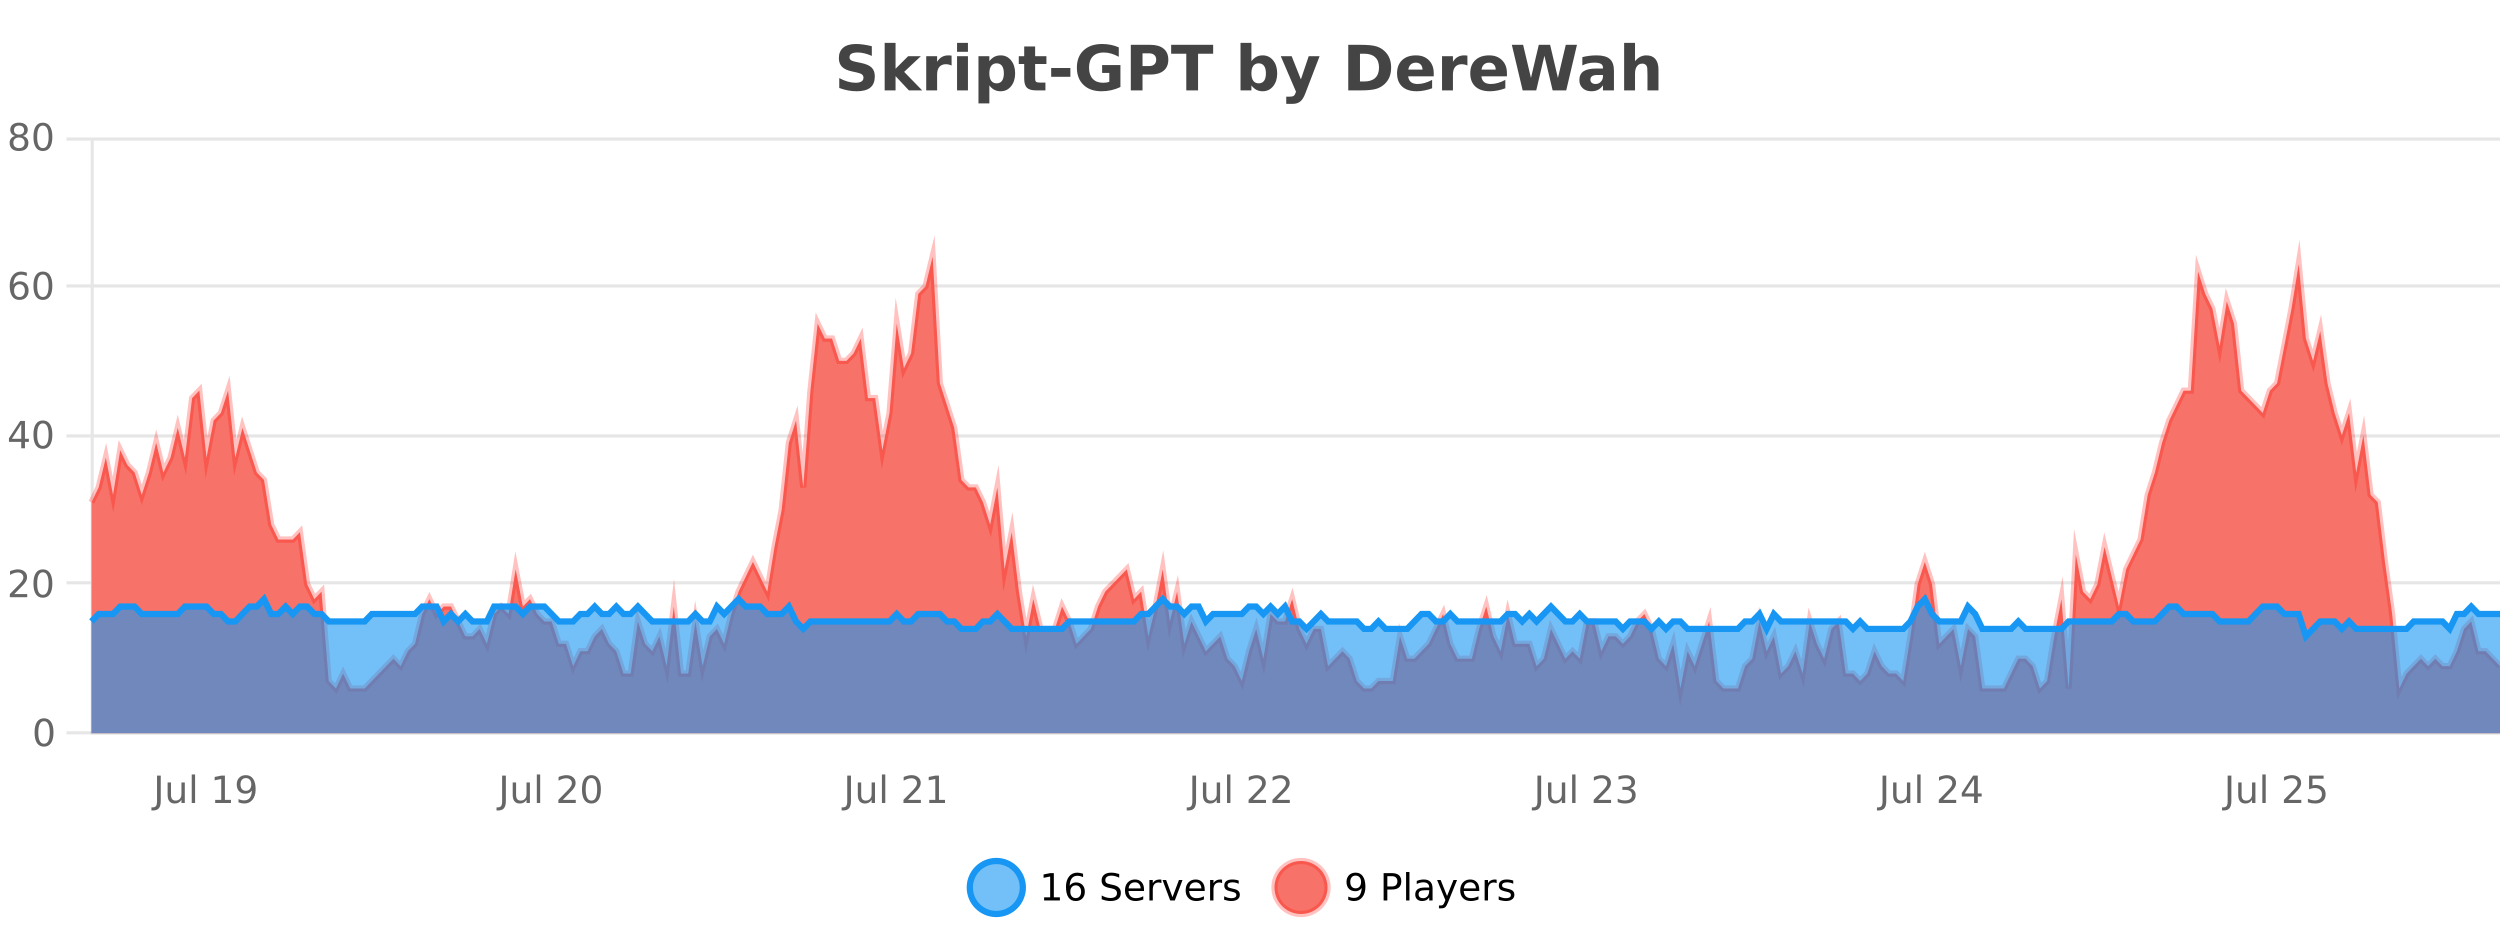 <?xml version="1.0" encoding="UTF-8"?>
<svg xmlns="http://www.w3.org/2000/svg" xmlns:xlink="http://www.w3.org/1999/xlink" width="800pt" height="300pt" viewBox="0 0 800 300" version="1.1">
<defs>
<clipPath id="clip1">
  <path d="M 282 263 L 356 263 L 356 300 L 282 300 Z M 282 263 "/>
</clipPath>
<clipPath id="clip2">
  <path d="M 379 263 L 454 263 L 454 300 L 379 300 Z M 379 263 "/>
</clipPath>
<clipPath id="clip3">
  <path d="M 29.27 82 L 800 82 L 800 234.602 L 29.27 234.602 Z M 29.27 82 "/>
</clipPath>
<clipPath id="clip4">
  <path d="M 28.27 53 L 800 53 L 800 235.602 L 28.27 235.602 Z M 28.27 53 "/>
</clipPath>
<clipPath id="clip5">
  <path d="M 29.27 191 L 800 191 L 800 234.602 L 29.27 234.602 Z M 29.27 191 "/>
</clipPath>
<clipPath id="clip6">
  <path d="M 28.27 163 L 800 163 L 800 232 L 28.27 232 Z M 28.27 163 "/>
</clipPath>
</defs>
<g id="surface3938396">
<rect x="0" y="0" width="800" height="300" style="fill:rgb(100%,100%,100%);fill-opacity:1;stroke:none;"/>
<path style="fill:none;stroke-width:1;stroke-linecap:butt;stroke-linejoin:miter;stroke:rgb(0%,0%,0%);stroke-opacity:0.098;stroke-miterlimit:10;" d="M 30 234.5 L 800 234.5 "/>
<path style="fill:none;stroke-width:1;stroke-linecap:butt;stroke-linejoin:miter;stroke:rgb(0%,0%,0%);stroke-opacity:0.098;stroke-miterlimit:10;" d="M 21.27 234.5 L 29 234.5 "/>
<path style="fill:none;stroke-width:1;stroke-linecap:butt;stroke-linejoin:miter;stroke:rgb(0%,0%,0%);stroke-opacity:0.098;stroke-miterlimit:10;" d="M 30 186.5 L 800 186.5 "/>
<path style="fill:none;stroke-width:1;stroke-linecap:butt;stroke-linejoin:miter;stroke:rgb(0%,0%,0%);stroke-opacity:0.098;stroke-miterlimit:10;" d="M 21.27 186.5 L 29 186.5 "/>
<path style="fill:none;stroke-width:1;stroke-linecap:butt;stroke-linejoin:miter;stroke:rgb(0%,0%,0%);stroke-opacity:0.098;stroke-miterlimit:10;" d="M 30 139.5 L 800 139.5 "/>
<path style="fill:none;stroke-width:1;stroke-linecap:butt;stroke-linejoin:miter;stroke:rgb(0%,0%,0%);stroke-opacity:0.098;stroke-miterlimit:10;" d="M 21.27 139.5 L 29 139.5 "/>
<path style="fill:none;stroke-width:1;stroke-linecap:butt;stroke-linejoin:miter;stroke:rgb(0%,0%,0%);stroke-opacity:0.098;stroke-miterlimit:10;" d="M 30 91.5 L 800 91.5 "/>
<path style="fill:none;stroke-width:1;stroke-linecap:butt;stroke-linejoin:miter;stroke:rgb(0%,0%,0%);stroke-opacity:0.098;stroke-miterlimit:10;" d="M 21.27 91.5 L 29 91.5 "/>
<path style="fill:none;stroke-width:1;stroke-linecap:butt;stroke-linejoin:miter;stroke:rgb(0%,0%,0%);stroke-opacity:0.098;stroke-miterlimit:10;" d="M 30 44.5 L 800 44.5 "/>
<path style="fill:none;stroke-width:1;stroke-linecap:butt;stroke-linejoin:miter;stroke:rgb(0%,0%,0%);stroke-opacity:0.098;stroke-miterlimit:10;" d="M 21.27 44.5 L 29 44.5 "/>
<path style=" stroke:none;fill-rule:nonzero;fill:rgb(9.02%,58.824%,95.294%);fill-opacity:0.6;" d="M 327.305 284 C 327.305 288.688 323.508 292.484 318.82 292.484 C 314.133 292.484 310.336 288.688 310.336 284 C 310.336 279.312 314.133 275.516 318.82 275.516 C 323.508 275.516 327.305 279.312 327.305 284 Z M 327.305 284 "/>
<g clip-path="url(#clip1)" clip-rule="nonzero">
<path style="fill:none;stroke-width:2;stroke-linecap:butt;stroke-linejoin:miter;stroke:rgb(9.02%,58.824%,95.294%);stroke-opacity:1;stroke-miterlimit:10;" d="M 327.305 284 C 327.305 288.688 323.508 292.484 318.82 292.484 C 314.133 292.484 310.336 288.688 310.336 284 C 310.336 279.312 314.133 275.516 318.82 275.516 C 323.508 275.516 327.305 279.312 327.305 284 Z M 327.305 284 "/>
</g>
<path style=" stroke:none;fill-rule:nonzero;fill:rgb(0%,0%,0%);fill-opacity:1;" d="M 334.117 287.156 L 336.055 287.156 L 336.055 280.484 L 333.945 280.906 L 333.945 279.828 L 336.039 279.406 L 337.227 279.406 L 337.227 287.156 L 339.164 287.156 L 339.164 288.156 L 334.117 288.156 Z M 344.238 283.312 C 343.707 283.312 343.285 283.496 342.973 283.859 C 342.66 284.227 342.504 284.719 342.504 285.344 C 342.504 285.98 342.66 286.48 342.973 286.844 C 343.285 287.211 343.707 287.391 344.238 287.391 C 344.77 287.391 345.184 287.211 345.488 286.844 C 345.801 286.48 345.957 285.98 345.957 285.344 C 345.957 284.719 345.801 284.227 345.488 283.859 C 345.184 283.496 344.77 283.312 344.238 283.312 Z M 346.582 279.594 L 346.582 280.672 C 346.277 280.539 345.977 280.434 345.676 280.359 C 345.371 280.289 345.074 280.25 344.785 280.25 C 344.004 280.25 343.402 280.516 342.988 281.047 C 342.582 281.57 342.348 282.359 342.285 283.422 C 342.512 283.09 342.801 282.836 343.145 282.656 C 343.496 282.469 343.883 282.375 344.301 282.375 C 345.176 282.375 345.867 282.641 346.379 283.172 C 346.887 283.703 347.145 284.43 347.145 285.344 C 347.145 286.25 346.879 286.977 346.348 287.516 C 345.816 288.059 345.113 288.328 344.238 288.328 C 343.215 288.328 342.441 287.945 341.91 287.172 C 341.379 286.391 341.113 285.266 341.113 283.797 C 341.113 282.414 341.441 281.309 342.098 280.484 C 342.754 279.664 343.633 279.25 344.738 279.25 C 345.027 279.25 345.324 279.281 345.629 279.344 C 345.93 279.398 346.246 279.48 346.582 279.594 Z M 358.141 279.688 L 358.141 280.844 C 357.691 280.637 357.266 280.48 356.859 280.375 C 356.461 280.262 356.082 280.203 355.719 280.203 C 355.07 280.203 354.57 280.328 354.219 280.578 C 353.875 280.828 353.703 281.188 353.703 281.656 C 353.703 282.043 353.816 282.336 354.047 282.531 C 354.273 282.73 354.719 282.887 355.375 283 L 356.078 283.156 C 356.961 283.324 357.613 283.621 358.031 284.047 C 358.457 284.465 358.672 285.027 358.672 285.734 C 358.672 286.59 358.383 287.234 357.812 287.672 C 357.25 288.109 356.414 288.328 355.312 288.328 C 354.906 288.328 354.469 288.281 354 288.188 C 353.531 288.094 353.047 287.953 352.547 287.766 L 352.547 286.547 C 353.023 286.82 353.492 287.023 353.953 287.156 C 354.422 287.293 354.875 287.359 355.312 287.359 C 355.988 287.359 356.508 287.23 356.875 286.969 C 357.25 286.699 357.438 286.32 357.438 285.828 C 357.438 285.402 357.301 285.07 357.031 284.828 C 356.77 284.578 356.336 284.398 355.734 284.281 L 355.016 284.141 C 354.129 283.965 353.488 283.688 353.094 283.312 C 352.707 282.938 352.516 282.418 352.516 281.75 C 352.516 280.969 352.785 280.359 353.328 279.922 C 353.867 279.477 354.617 279.25 355.578 279.25 C 355.992 279.25 356.41 279.289 356.828 279.359 C 357.254 279.434 357.691 279.543 358.141 279.688 Z M 366.086 284.609 L 366.086 285.125 L 361.117 285.125 C 361.168 285.875 361.391 286.445 361.789 286.828 C 362.195 287.215 362.75 287.406 363.461 287.406 C 363.875 287.406 364.277 287.359 364.664 287.266 C 365.059 287.164 365.449 287.008 365.836 286.797 L 365.836 287.828 C 365.438 287.984 365.039 288.105 364.633 288.188 C 364.227 288.281 363.812 288.328 363.398 288.328 C 362.355 288.328 361.527 288.027 360.914 287.422 C 360.297 286.809 359.992 285.98 359.992 284.938 C 359.992 283.867 360.281 283.016 360.867 282.391 C 361.449 281.758 362.23 281.438 363.211 281.438 C 364.094 281.438 364.793 281.727 365.305 282.297 C 365.824 282.859 366.086 283.633 366.086 284.609 Z M 365.008 284.281 C 364.996 283.699 364.828 283.23 364.508 282.875 C 364.184 282.523 363.758 282.344 363.227 282.344 C 362.621 282.344 362.137 282.516 361.773 282.859 C 361.418 283.203 361.215 283.684 361.164 284.297 Z M 371.656 282.594 C 371.531 282.531 371.395 282.484 371.25 282.453 C 371.113 282.414 370.957 282.391 370.781 282.391 C 370.176 282.391 369.707 282.59 369.375 282.984 C 369.051 283.383 368.891 283.953 368.891 284.703 L 368.891 288.156 L 367.812 288.156 L 367.812 281.594 L 368.891 281.594 L 368.891 282.609 C 369.117 282.215 369.414 281.922 369.781 281.734 C 370.145 281.539 370.586 281.438 371.109 281.438 C 371.18 281.438 371.258 281.445 371.344 281.453 C 371.438 281.465 371.535 281.48 371.641 281.5 Z M 372.012 281.594 L 373.152 281.594 L 375.199 287.094 L 377.262 281.594 L 378.402 281.594 L 375.934 288.156 L 374.465 288.156 Z M 385.504 284.609 L 385.504 285.125 L 380.535 285.125 C 380.586 285.875 380.809 286.445 381.207 286.828 C 381.613 287.215 382.168 287.406 382.879 287.406 C 383.293 287.406 383.695 287.359 384.082 287.266 C 384.477 287.164 384.867 287.008 385.254 286.797 L 385.254 287.828 C 384.855 287.984 384.457 288.105 384.051 288.188 C 383.645 288.281 383.23 288.328 382.816 288.328 C 381.773 288.328 380.945 288.027 380.332 287.422 C 379.715 286.809 379.41 285.98 379.41 284.938 C 379.41 283.867 379.699 283.016 380.285 282.391 C 380.867 281.758 381.648 281.438 382.629 281.438 C 383.512 281.438 384.211 281.727 384.723 282.297 C 385.242 282.859 385.504 283.633 385.504 284.609 Z M 384.426 284.281 C 384.414 283.699 384.246 283.23 383.926 282.875 C 383.602 282.523 383.176 282.344 382.645 282.344 C 382.039 282.344 381.555 282.516 381.191 282.859 C 380.836 283.203 380.633 283.684 380.582 284.297 Z M 391.074 282.594 C 390.949 282.531 390.812 282.484 390.668 282.453 C 390.531 282.414 390.375 282.391 390.199 282.391 C 389.594 282.391 389.125 282.59 388.793 282.984 C 388.469 283.383 388.309 283.953 388.309 284.703 L 388.309 288.156 L 387.23 288.156 L 387.23 281.594 L 388.309 281.594 L 388.309 282.609 C 388.535 282.215 388.832 281.922 389.199 281.734 C 389.562 281.539 390.004 281.438 390.527 281.438 C 390.598 281.438 390.676 281.445 390.762 281.453 C 390.855 281.465 390.953 281.48 391.059 281.5 Z M 396.383 281.781 L 396.383 282.812 C 396.078 282.656 395.762 282.543 395.43 282.469 C 395.105 282.387 394.766 282.344 394.414 282.344 C 393.883 282.344 393.48 282.43 393.211 282.594 C 392.938 282.75 392.805 282.996 392.805 283.328 C 392.805 283.578 392.898 283.777 393.086 283.922 C 393.281 284.059 393.672 284.188 394.258 284.312 L 394.617 284.406 C 395.387 284.562 395.934 284.793 396.258 285.094 C 396.578 285.398 396.742 285.812 396.742 286.344 C 396.742 286.961 396.496 287.445 396.008 287.797 C 395.527 288.152 394.867 288.328 394.023 288.328 C 393.668 288.328 393.297 288.289 392.914 288.219 C 392.539 288.156 392.141 288.059 391.727 287.922 L 391.727 286.797 C 392.121 287.008 392.512 287.164 392.898 287.266 C 393.281 287.371 393.668 287.422 394.055 287.422 C 394.555 287.422 394.938 287.34 395.211 287.172 C 395.492 286.996 395.633 286.746 395.633 286.422 C 395.633 286.133 395.531 285.906 395.336 285.75 C 395.137 285.594 394.703 285.445 394.039 285.297 L 393.664 285.219 C 392.996 285.074 392.512 284.855 392.211 284.562 C 391.918 284.273 391.773 283.875 391.773 283.375 C 391.773 282.75 391.992 282.273 392.43 281.938 C 392.867 281.605 393.484 281.438 394.289 281.438 C 394.684 281.438 395.059 281.469 395.414 281.531 C 395.766 281.586 396.09 281.668 396.383 281.781 Z M 328.82 277.016 "/>
<path style=" stroke:none;fill-rule:nonzero;fill:rgb(96.863%,44.706%,40.784%);fill-opacity:1;" d="M 424.809 284 C 424.809 288.688 421.008 292.484 416.32 292.484 C 411.637 292.484 407.836 288.688 407.836 284 C 407.836 279.312 411.637 275.516 416.32 275.516 C 421.008 275.516 424.809 279.312 424.809 284 Z M 424.809 284 "/>
<g clip-path="url(#clip2)" clip-rule="nonzero">
<path style="fill:none;stroke-width:2;stroke-linecap:butt;stroke-linejoin:miter;stroke:rgb(100%,4.706%,0%);stroke-opacity:0.247;stroke-miterlimit:10;" d="M 424.809 284 C 424.809 288.688 421.008 292.484 416.32 292.484 C 411.637 292.484 407.836 288.688 407.836 284 C 407.836 279.312 411.637 275.516 416.32 275.516 C 421.008 275.516 424.809 279.312 424.809 284 Z M 424.809 284 "/>
</g>
<path style=" stroke:none;fill-rule:nonzero;fill:rgb(0%,0%,0%);fill-opacity:1;" d="M 431.445 287.969 L 431.445 286.891 C 431.746 287.039 432.047 287.148 432.352 287.219 C 432.652 287.293 432.953 287.328 433.258 287.328 C 434.039 287.328 434.633 287.07 435.039 286.547 C 435.453 286.016 435.688 285.215 435.742 284.141 C 435.523 284.484 435.234 284.746 434.883 284.922 C 434.539 285.102 434.152 285.188 433.727 285.188 C 432.852 285.188 432.156 284.93 431.648 284.406 C 431.137 283.875 430.883 283.148 430.883 282.219 C 430.883 281.324 431.148 280.605 431.68 280.062 C 432.211 279.523 432.918 279.25 433.805 279.25 C 434.812 279.25 435.586 279.641 436.117 280.422 C 436.656 281.195 436.93 282.32 436.93 283.797 C 436.93 285.172 436.602 286.273 435.945 287.094 C 435.289 287.918 434.406 288.328 433.305 288.328 C 433 288.328 432.699 288.297 432.398 288.234 C 432.094 288.18 431.777 288.094 431.445 287.969 Z M 433.805 284.266 C 434.336 284.266 434.758 284.086 435.07 283.719 C 435.383 283.355 435.539 282.855 435.539 282.219 C 435.539 281.594 435.383 281.102 435.07 280.734 C 434.758 280.371 434.336 280.188 433.805 280.188 C 433.273 280.188 432.852 280.371 432.539 280.734 C 432.234 281.102 432.086 281.594 432.086 282.219 C 432.086 282.855 432.234 283.355 432.539 283.719 C 432.852 284.086 433.273 284.266 433.805 284.266 Z M 443.945 280.375 L 443.945 283.672 L 445.43 283.672 C 445.98 283.672 446.406 283.531 446.711 283.25 C 447.012 282.961 447.164 282.547 447.164 282.016 C 447.164 281.496 447.012 281.094 446.711 280.812 C 446.406 280.523 445.98 280.375 445.43 280.375 Z M 442.758 279.406 L 445.43 279.406 C 446.418 279.406 447.164 279.633 447.664 280.078 C 448.164 280.516 448.414 281.164 448.414 282.016 C 448.414 282.883 448.164 283.539 447.664 283.984 C 447.164 284.422 446.418 284.641 445.43 284.641 L 443.945 284.641 L 443.945 288.156 L 442.758 288.156 Z M 449.945 279.031 L 451.023 279.031 L 451.023 288.156 L 449.945 288.156 Z M 456.266 284.859 C 455.398 284.859 454.797 284.961 454.453 285.156 C 454.117 285.355 453.953 285.695 453.953 286.172 C 453.953 286.559 454.078 286.867 454.328 287.094 C 454.586 287.312 454.93 287.422 455.359 287.422 C 455.961 287.422 456.441 287.215 456.797 286.797 C 457.16 286.371 457.344 285.805 457.344 285.094 L 457.344 284.859 Z M 458.422 284.406 L 458.422 288.156 L 457.344 288.156 L 457.344 287.156 C 457.094 287.555 456.785 287.852 456.422 288.047 C 456.055 288.234 455.609 288.328 455.078 288.328 C 454.398 288.328 453.863 288.141 453.469 287.766 C 453.07 287.383 452.875 286.875 452.875 286.25 C 452.875 285.512 453.117 284.953 453.609 284.578 C 454.109 284.203 454.848 284.016 455.828 284.016 L 457.344 284.016 L 457.344 283.906 C 457.344 283.406 457.176 283.023 456.844 282.75 C 456.52 282.48 456.066 282.344 455.484 282.344 C 455.109 282.344 454.738 282.391 454.375 282.484 C 454.02 282.578 453.68 282.715 453.359 282.891 L 453.359 281.891 C 453.754 281.734 454.133 281.621 454.5 281.547 C 454.875 281.477 455.238 281.438 455.594 281.438 C 456.539 281.438 457.25 281.684 457.719 282.172 C 458.188 282.664 458.422 283.406 458.422 284.406 Z M 463.367 288.766 C 463.062 289.547 462.766 290.055 462.477 290.297 C 462.184 290.535 461.797 290.656 461.32 290.656 L 460.461 290.656 L 460.461 289.75 L 461.086 289.75 C 461.387 289.75 461.617 289.676 461.773 289.531 C 461.938 289.395 462.121 289.066 462.32 288.547 L 462.523 288.047 L 459.867 281.594 L 461.008 281.594 L 463.055 286.719 L 465.117 281.594 L 466.258 281.594 Z M 473.359 284.609 L 473.359 285.125 L 468.391 285.125 C 468.441 285.875 468.664 286.445 469.062 286.828 C 469.469 287.215 470.023 287.406 470.734 287.406 C 471.148 287.406 471.551 287.359 471.938 287.266 C 472.332 287.164 472.723 287.008 473.109 286.797 L 473.109 287.828 C 472.711 287.984 472.312 288.105 471.906 288.188 C 471.5 288.281 471.086 288.328 470.672 288.328 C 469.629 288.328 468.801 288.027 468.188 287.422 C 467.57 286.809 467.266 285.98 467.266 284.938 C 467.266 283.867 467.555 283.016 468.141 282.391 C 468.723 281.758 469.504 281.438 470.484 281.438 C 471.367 281.438 472.066 281.727 472.578 282.297 C 473.098 282.859 473.359 283.633 473.359 284.609 Z M 472.281 284.281 C 472.27 283.699 472.102 283.23 471.781 282.875 C 471.457 282.523 471.031 282.344 470.5 282.344 C 469.895 282.344 469.41 282.516 469.047 282.859 C 468.691 283.203 468.488 283.684 468.438 284.297 Z M 478.93 282.594 C 478.805 282.531 478.668 282.484 478.523 282.453 C 478.387 282.414 478.23 282.391 478.055 282.391 C 477.449 282.391 476.98 282.59 476.648 282.984 C 476.324 283.383 476.164 283.953 476.164 284.703 L 476.164 288.156 L 475.086 288.156 L 475.086 281.594 L 476.164 281.594 L 476.164 282.609 C 476.391 282.215 476.688 281.922 477.055 281.734 C 477.418 281.539 477.859 281.438 478.383 281.438 C 478.453 281.438 478.531 281.445 478.617 281.453 C 478.711 281.465 478.809 281.48 478.914 281.5 Z M 484.238 281.781 L 484.238 282.812 C 483.934 282.656 483.617 282.543 483.285 282.469 C 482.961 282.387 482.621 282.344 482.27 282.344 C 481.738 282.344 481.336 282.43 481.066 282.594 C 480.793 282.75 480.66 282.996 480.66 283.328 C 480.66 283.578 480.754 283.777 480.941 283.922 C 481.137 284.059 481.527 284.188 482.113 284.312 L 482.473 284.406 C 483.242 284.562 483.789 284.793 484.113 285.094 C 484.434 285.398 484.598 285.812 484.598 286.344 C 484.598 286.961 484.352 287.445 483.863 287.797 C 483.383 288.152 482.723 288.328 481.879 288.328 C 481.523 288.328 481.152 288.289 480.77 288.219 C 480.395 288.156 479.996 288.059 479.582 287.922 L 479.582 286.797 C 479.977 287.008 480.367 287.164 480.754 287.266 C 481.137 287.371 481.523 287.422 481.91 287.422 C 482.41 287.422 482.793 287.34 483.066 287.172 C 483.348 286.996 483.488 286.746 483.488 286.422 C 483.488 286.133 483.387 285.906 483.191 285.75 C 482.992 285.594 482.559 285.445 481.895 285.297 L 481.52 285.219 C 480.852 285.074 480.367 284.855 480.066 284.562 C 479.773 284.273 479.629 283.875 479.629 283.375 C 479.629 282.75 479.848 282.273 480.285 281.938 C 480.723 281.605 481.34 281.438 482.145 281.438 C 482.539 281.438 482.914 281.469 483.27 281.531 C 483.621 281.586 483.945 281.668 484.238 281.781 Z M 426.32 277.016 "/>
<path style=" stroke:none;fill-rule:nonzero;fill:rgb(26.667%,26.667%,26.667%);fill-opacity:1;" d="M 278.984 14.797 L 278.984 17.891 C 278.18 17.527 277.398 17.258 276.641 17.078 C 275.879 16.891 275.16 16.797 274.484 16.797 C 273.586 16.797 272.922 16.922 272.484 17.172 C 272.055 17.422 271.844 17.809 271.844 18.328 C 271.844 18.715 271.988 19.016 272.281 19.234 C 272.57 19.453 273.098 19.641 273.859 19.797 L 275.453 20.125 C 277.078 20.449 278.227 20.945 278.906 21.609 C 279.594 22.277 279.938 23.219 279.938 24.438 C 279.938 26.043 279.457 27.242 278.5 28.031 C 277.551 28.812 276.098 29.203 274.141 29.203 C 273.211 29.203 272.281 29.113 271.344 28.938 C 270.414 28.762 269.488 28.5 268.562 28.156 L 268.562 24.984 C 269.488 25.484 270.383 25.859 271.25 26.109 C 272.125 26.359 272.969 26.484 273.781 26.484 C 274.602 26.484 275.227 26.352 275.656 26.078 C 276.094 25.797 276.312 25.402 276.312 24.891 C 276.312 24.445 276.16 24.094 275.859 23.844 C 275.566 23.594 274.977 23.371 274.094 23.172 L 272.641 22.859 C 271.18 22.547 270.113 22.055 269.438 21.375 C 268.77 20.688 268.438 19.762 268.438 18.594 C 268.438 17.148 268.906 16.031 269.844 15.25 C 270.781 14.469 272.129 14.078 273.891 14.078 C 274.691 14.078 275.516 14.141 276.359 14.266 C 277.203 14.383 278.078 14.559 278.984 14.797 Z M 283.094 13.719 L 286.578 13.719 L 286.578 22 L 290.609 17.984 L 294.672 17.984 L 289.328 23 L 295.094 28.922 L 290.844 28.922 L 286.578 24.359 L 286.578 28.922 L 283.094 28.922 Z M 304.516 20.969 C 304.203 20.824 303.895 20.719 303.594 20.656 C 303.289 20.586 302.988 20.547 302.688 20.547 C 301.781 20.547 301.082 20.836 300.594 21.406 C 300.113 21.98 299.875 22.805 299.875 23.875 L 299.875 28.922 L 296.391 28.922 L 296.391 17.984 L 299.875 17.984 L 299.875 19.781 C 300.32 19.062 300.836 18.543 301.422 18.219 C 302.004 17.887 302.703 17.719 303.516 17.719 C 303.641 17.719 303.77 17.727 303.906 17.734 C 304.039 17.746 304.238 17.766 304.5 17.797 Z M 306.258 17.984 L 309.742 17.984 L 309.742 28.922 L 306.258 28.922 Z M 306.258 13.719 L 309.742 13.719 L 309.742 16.578 L 306.258 16.578 Z M 316.594 27.344 L 316.594 33.078 L 313.109 33.078 L 313.109 17.984 L 316.594 17.984 L 316.594 19.578 C 317.082 18.945 317.617 18.477 318.203 18.172 C 318.785 17.871 319.457 17.719 320.219 17.719 C 321.57 17.719 322.68 18.258 323.547 19.328 C 324.41 20.402 324.844 21.781 324.844 23.469 C 324.844 25.148 324.41 26.523 323.547 27.594 C 322.68 28.668 321.57 29.203 320.219 29.203 C 319.457 29.203 318.785 29.051 318.203 28.75 C 317.617 28.449 317.082 27.98 316.594 27.344 Z M 318.922 20.266 C 318.172 20.266 317.594 20.543 317.188 21.094 C 316.789 21.637 316.594 22.43 316.594 23.469 C 316.594 24.5 316.789 25.293 317.188 25.844 C 317.594 26.398 318.172 26.672 318.922 26.672 C 319.672 26.672 320.242 26.402 320.641 25.859 C 321.035 25.309 321.234 24.512 321.234 23.469 C 321.234 22.43 321.035 21.637 320.641 21.094 C 320.242 20.543 319.672 20.266 318.922 20.266 Z M 331.242 14.875 L 331.242 17.984 L 334.852 17.984 L 334.852 20.484 L 331.242 20.484 L 331.242 25.125 C 331.242 25.637 331.34 25.98 331.539 26.156 C 331.746 26.336 332.148 26.422 332.742 26.422 L 334.539 26.422 L 334.539 28.922 L 331.539 28.922 C 330.164 28.922 329.184 28.637 328.602 28.062 C 328.027 27.48 327.742 26.5 327.742 25.125 L 327.742 20.484 L 326.008 20.484 L 326.008 17.984 L 327.742 17.984 L 327.742 14.875 Z M 336.379 21.75 L 342.52 21.75 L 342.52 24.578 L 336.379 24.578 Z M 358.539 27.844 C 357.602 28.293 356.625 28.633 355.617 28.859 C 354.617 29.086 353.574 29.203 352.492 29.203 C 350.062 29.203 348.141 28.527 346.727 27.172 C 345.309 25.809 344.602 23.965 344.602 21.641 C 344.602 19.297 345.32 17.453 346.758 16.109 C 348.203 14.758 350.188 14.078 352.711 14.078 C 353.68 14.078 354.605 14.172 355.492 14.359 C 356.375 14.539 357.215 14.805 358.008 15.156 L 358.008 18.172 C 357.195 17.715 356.383 17.371 355.57 17.141 C 354.766 16.914 353.965 16.797 353.164 16.797 C 351.664 16.797 350.508 17.219 349.695 18.062 C 348.891 18.898 348.492 20.09 348.492 21.641 C 348.492 23.184 348.883 24.375 349.664 25.219 C 350.445 26.062 351.555 26.484 352.992 26.484 C 353.375 26.484 353.734 26.461 354.07 26.406 C 354.414 26.355 354.715 26.277 354.977 26.172 L 354.977 23.344 L 352.68 23.344 L 352.68 20.828 L 358.539 20.828 Z M 361.859 14.344 L 368.094 14.344 C 369.945 14.344 371.367 14.758 372.359 15.578 C 373.359 16.402 373.859 17.574 373.859 19.094 C 373.859 20.625 373.359 21.805 372.359 22.625 C 371.367 23.449 369.945 23.859 368.094 23.859 L 365.609 23.859 L 365.609 28.922 L 361.859 28.922 Z M 365.609 17.062 L 365.609 21.141 L 367.688 21.141 C 368.414 21.141 368.977 20.965 369.375 20.609 C 369.781 20.258 369.984 19.75 369.984 19.094 C 369.984 18.449 369.781 17.949 369.375 17.594 C 368.977 17.242 368.414 17.062 367.688 17.062 Z M 374.77 14.344 L 388.207 14.344 L 388.207 17.188 L 383.379 17.188 L 383.379 28.922 L 379.613 28.922 L 379.613 17.188 L 374.77 17.188 Z M 402.781 26.672 C 403.531 26.672 404.102 26.402 404.5 25.859 C 404.895 25.309 405.094 24.512 405.094 23.469 C 405.094 22.43 404.895 21.637 404.5 21.094 C 404.102 20.543 403.531 20.266 402.781 20.266 C 402.031 20.266 401.453 20.543 401.047 21.094 C 400.648 21.637 400.453 22.43 400.453 23.469 C 400.453 24.5 400.648 25.293 401.047 25.844 C 401.453 26.398 402.031 26.672 402.781 26.672 Z M 400.453 19.578 C 400.941 18.945 401.477 18.477 402.062 18.172 C 402.645 17.871 403.316 17.719 404.078 17.719 C 405.43 17.719 406.539 18.258 407.406 19.328 C 408.27 20.402 408.703 21.781 408.703 23.469 C 408.703 25.148 408.27 26.523 407.406 27.594 C 406.539 28.668 405.43 29.203 404.078 29.203 C 403.316 29.203 402.645 29.051 402.062 28.75 C 401.477 28.449 400.941 27.98 400.453 27.344 L 400.453 28.922 L 396.969 28.922 L 396.969 13.719 L 400.453 13.719 Z M 409.848 17.984 L 413.332 17.984 L 416.285 25.406 L 418.785 17.984 L 422.27 17.984 L 417.676 29.953 C 417.215 31.172 416.676 32.02 416.051 32.5 C 415.434 32.988 414.629 33.234 413.629 33.234 L 411.598 33.234 L 411.598 30.938 L 412.691 30.938 C 413.285 30.938 413.715 30.844 413.988 30.656 C 414.258 30.469 414.465 30.129 414.613 29.641 L 414.723 29.344 Z M 435.191 17.188 L 435.191 26.078 L 436.535 26.078 C 438.074 26.078 439.254 25.699 440.066 24.938 C 440.879 24.18 441.285 23.07 441.285 21.609 C 441.285 20.172 440.879 19.078 440.066 18.328 C 439.262 17.57 438.086 17.188 436.535 17.188 Z M 431.441 14.344 L 435.395 14.344 C 437.613 14.344 439.262 14.5 440.348 14.812 C 441.43 15.125 442.355 15.664 443.129 16.422 C 443.816 17.078 444.324 17.84 444.66 18.703 C 444.992 19.559 445.16 20.527 445.16 21.609 C 445.16 22.715 444.992 23.699 444.66 24.562 C 444.324 25.43 443.816 26.188 443.129 26.844 C 442.348 27.594 441.41 28.133 440.316 28.453 C 439.223 28.766 437.582 28.922 435.395 28.922 L 431.441 28.922 Z M 458.793 23.422 L 458.793 24.422 L 450.621 24.422 C 450.703 25.246 451 25.859 451.512 26.266 C 452.02 26.672 452.73 26.875 453.637 26.875 C 454.375 26.875 455.129 26.766 455.902 26.547 C 456.672 26.328 457.465 26 458.277 25.562 L 458.277 28.25 C 457.453 28.562 456.625 28.797 455.793 28.953 C 454.969 29.117 454.145 29.203 453.324 29.203 C 451.344 29.203 449.801 28.703 448.699 27.703 C 447.605 26.695 447.059 25.281 447.059 23.469 C 447.059 21.68 447.594 20.273 448.668 19.25 C 449.75 18.23 451.234 17.719 453.121 17.719 C 454.84 17.719 456.215 18.242 457.246 19.281 C 458.277 20.312 458.793 21.695 458.793 23.422 Z M 455.199 22.266 C 455.199 21.602 455.004 21.062 454.621 20.656 C 454.234 20.25 453.73 20.047 453.105 20.047 C 452.426 20.047 451.875 20.242 451.449 20.625 C 451.031 21 450.77 21.547 450.668 22.266 Z M 469.578 20.969 C 469.266 20.824 468.957 20.719 468.656 20.656 C 468.352 20.586 468.051 20.547 467.75 20.547 C 466.844 20.547 466.145 20.836 465.656 21.406 C 465.176 21.98 464.938 22.805 464.938 23.875 L 464.938 28.922 L 461.453 28.922 L 461.453 17.984 L 464.938 17.984 L 464.938 19.781 C 465.383 19.062 465.898 18.543 466.484 18.219 C 467.066 17.887 467.766 17.719 468.578 17.719 C 468.703 17.719 468.832 17.727 468.969 17.734 C 469.102 17.746 469.301 17.766 469.562 17.797 Z M 482.219 23.422 L 482.219 24.422 L 474.047 24.422 C 474.129 25.246 474.426 25.859 474.938 26.266 C 475.445 26.672 476.156 26.875 477.062 26.875 C 477.801 26.875 478.555 26.766 479.328 26.547 C 480.098 26.328 480.891 26 481.703 25.562 L 481.703 28.25 C 480.879 28.562 480.051 28.797 479.219 28.953 C 478.395 29.117 477.57 29.203 476.75 29.203 C 474.77 29.203 473.227 28.703 472.125 27.703 C 471.031 26.695 470.484 25.281 470.484 23.469 C 470.484 21.68 471.02 20.273 472.094 19.25 C 473.176 18.23 474.66 17.719 476.547 17.719 C 478.266 17.719 479.641 18.242 480.672 19.281 C 481.703 20.312 482.219 21.695 482.219 23.422 Z M 478.625 22.266 C 478.625 21.602 478.43 21.062 478.047 20.656 C 477.66 20.25 477.156 20.047 476.531 20.047 C 475.852 20.047 475.301 20.242 474.875 20.625 C 474.457 21 474.195 21.547 474.094 22.266 Z M 483.785 14.344 L 487.395 14.344 L 489.91 24.938 L 492.41 14.344 L 496.035 14.344 L 498.535 24.938 L 501.051 14.344 L 504.629 14.344 L 501.191 28.922 L 496.848 28.922 L 494.207 17.844 L 491.598 28.922 L 487.254 28.922 Z M 511.117 24 C 510.387 24 509.84 24.125 509.477 24.375 C 509.109 24.617 508.93 24.98 508.93 25.469 C 508.93 25.906 509.074 26.25 509.367 26.5 C 509.668 26.75 510.078 26.875 510.602 26.875 C 511.258 26.875 511.809 26.641 512.258 26.172 C 512.715 25.703 512.945 25.117 512.945 24.406 L 512.945 24 Z M 516.461 22.688 L 516.461 28.922 L 512.945 28.922 L 512.945 27.297 C 512.477 27.965 511.945 28.449 511.352 28.75 C 510.766 29.051 510.055 29.203 509.211 29.203 C 508.086 29.203 507.168 28.875 506.461 28.219 C 505.75 27.555 505.398 26.695 505.398 25.641 C 505.398 24.359 505.836 23.422 506.711 22.828 C 507.594 22.227 508.984 21.922 510.883 21.922 L 512.945 21.922 L 512.945 21.641 C 512.945 21.09 512.727 20.688 512.289 20.438 C 511.852 20.18 511.168 20.047 510.242 20.047 C 509.492 20.047 508.793 20.125 508.148 20.281 C 507.5 20.43 506.902 20.648 506.352 20.938 L 506.352 18.281 C 507.102 18.094 507.852 17.953 508.602 17.859 C 509.359 17.766 510.121 17.719 510.883 17.719 C 512.852 17.719 514.273 18.109 515.148 18.891 C 516.023 19.664 516.461 20.93 516.461 22.688 Z M 530.707 22.266 L 530.707 28.922 L 527.191 28.922 L 527.191 23.844 C 527.191 22.887 527.168 22.23 527.129 21.875 C 527.086 21.512 527.012 21.246 526.91 21.078 C 526.773 20.852 526.586 20.672 526.348 20.547 C 526.117 20.422 525.852 20.359 525.551 20.359 C 524.82 20.359 524.246 20.641 523.832 21.203 C 523.414 21.766 523.207 22.547 523.207 23.547 L 523.207 28.922 L 519.723 28.922 L 519.723 13.719 L 523.207 13.719 L 523.207 19.578 C 523.738 18.945 524.301 18.477 524.895 18.172 C 525.488 17.871 526.137 17.719 526.848 17.719 C 528.117 17.719 529.074 18.109 529.723 18.891 C 530.379 19.664 530.707 20.789 530.707 22.266 Z M 267 10.359 "/>
<path style="fill:none;stroke-width:1;stroke-linecap:butt;stroke-linejoin:miter;stroke:rgb(0%,0%,0%);stroke-opacity:0.098;stroke-miterlimit:10;" d="M 29 234.5 L 801 234.5 "/>
<path style=" stroke:none;fill-rule:nonzero;fill:rgb(40%,40%,40%);fill-opacity:1;" d="M 50.254 248.203 L 51.441 248.203 L 51.441 256.344 C 51.441 257.395 51.238 258.16 50.832 258.641 C 50.434 259.117 49.793 259.359 48.91 259.359 L 48.457 259.359 L 48.457 258.359 L 48.832 258.359 C 49.352 258.359 49.715 258.211 49.926 257.922 C 50.145 257.629 50.254 257.102 50.254 256.344 Z M 53.637 254.359 L 53.637 250.391 L 54.715 250.391 L 54.715 254.328 C 54.715 254.945 54.832 255.406 55.074 255.719 C 55.324 256.031 55.688 256.188 56.168 256.188 C 56.75 256.188 57.207 256.008 57.543 255.641 C 57.887 255.266 58.059 254.758 58.059 254.109 L 58.059 250.391 L 59.137 250.391 L 59.137 256.953 L 58.059 256.953 L 58.059 255.938 C 57.797 256.344 57.496 256.648 57.152 256.844 C 56.809 257.031 56.406 257.125 55.949 257.125 C 55.188 257.125 54.609 256.891 54.215 256.422 C 53.828 255.953 53.637 255.266 53.637 254.359 Z M 56.355 250.234 Z M 61.352 247.828 L 62.43 247.828 L 62.43 256.953 L 61.352 256.953 Z M 68.859 255.953 L 70.797 255.953 L 70.797 249.281 L 68.688 249.703 L 68.688 248.625 L 70.781 248.203 L 71.969 248.203 L 71.969 255.953 L 73.906 255.953 L 73.906 256.953 L 68.859 256.953 Z M 76.32 256.766 L 76.32 255.688 C 76.621 255.836 76.922 255.945 77.227 256.016 C 77.527 256.09 77.828 256.125 78.133 256.125 C 78.914 256.125 79.508 255.867 79.914 255.344 C 80.328 254.812 80.562 254.012 80.617 252.938 C 80.398 253.281 80.109 253.543 79.758 253.719 C 79.414 253.898 79.027 253.984 78.602 253.984 C 77.727 253.984 77.031 253.727 76.523 253.203 C 76.012 252.672 75.758 251.945 75.758 251.016 C 75.758 250.121 76.023 249.402 76.555 248.859 C 77.086 248.32 77.793 248.047 78.68 248.047 C 79.688 248.047 80.461 248.438 80.992 249.219 C 81.531 249.992 81.805 251.117 81.805 252.594 C 81.805 253.969 81.477 255.07 80.82 255.891 C 80.164 256.715 79.281 257.125 78.18 257.125 C 77.875 257.125 77.574 257.094 77.273 257.031 C 76.969 256.977 76.652 256.891 76.32 256.766 Z M 78.68 253.062 C 79.211 253.062 79.633 252.883 79.945 252.516 C 80.258 252.152 80.414 251.652 80.414 251.016 C 80.414 250.391 80.258 249.898 79.945 249.531 C 79.633 249.168 79.211 248.984 78.68 248.984 C 78.148 248.984 77.727 249.168 77.414 249.531 C 77.109 249.898 76.961 250.391 76.961 251.016 C 76.961 251.652 77.109 252.152 77.414 252.516 C 77.727 252.883 78.148 253.062 78.68 253.062 Z M 49.082 245.816 "/>
<path style=" stroke:none;fill-rule:nonzero;fill:rgb(40%,40%,40%);fill-opacity:1;" d="M 160.684 248.203 L 161.871 248.203 L 161.871 256.344 C 161.871 257.395 161.668 258.16 161.262 258.641 C 160.863 259.117 160.223 259.359 159.34 259.359 L 158.887 259.359 L 158.887 258.359 L 159.262 258.359 C 159.781 258.359 160.145 258.211 160.355 257.922 C 160.574 257.629 160.684 257.102 160.684 256.344 Z M 164.066 254.359 L 164.066 250.391 L 165.145 250.391 L 165.145 254.328 C 165.145 254.945 165.262 255.406 165.504 255.719 C 165.754 256.031 166.117 256.188 166.598 256.188 C 167.18 256.188 167.637 256.008 167.973 255.641 C 168.316 255.266 168.488 254.758 168.488 254.109 L 168.488 250.391 L 169.566 250.391 L 169.566 256.953 L 168.488 256.953 L 168.488 255.938 C 168.227 256.344 167.926 256.648 167.582 256.844 C 167.238 257.031 166.836 257.125 166.379 257.125 C 165.617 257.125 165.039 256.891 164.645 256.422 C 164.258 255.953 164.066 255.266 164.066 254.359 Z M 166.785 250.234 Z M 171.781 247.828 L 172.859 247.828 L 172.859 256.953 L 171.781 256.953 Z M 180.102 255.953 L 184.242 255.953 L 184.242 256.953 L 178.68 256.953 L 178.68 255.953 C 179.125 255.496 179.734 254.875 180.508 254.094 C 181.289 253.305 181.777 252.793 181.977 252.562 C 182.359 252.148 182.625 251.793 182.773 251.5 C 182.93 251.199 183.008 250.906 183.008 250.625 C 183.008 250.156 182.84 249.777 182.508 249.484 C 182.184 249.195 181.762 249.047 181.242 249.047 C 180.867 249.047 180.469 249.109 180.055 249.234 C 179.648 249.359 179.211 249.559 178.742 249.828 L 178.742 248.625 C 179.219 248.438 179.664 248.297 180.07 248.203 C 180.484 248.102 180.867 248.047 181.211 248.047 C 182.117 248.047 182.84 248.277 183.383 248.734 C 183.922 249.184 184.195 249.789 184.195 250.547 C 184.195 250.902 184.125 251.242 183.992 251.562 C 183.855 251.887 183.609 252.266 183.258 252.703 C 183.152 252.82 182.84 253.148 182.32 253.688 C 181.797 254.23 181.059 254.984 180.102 255.953 Z M 189.25 248.984 C 188.645 248.984 188.188 249.289 187.875 249.891 C 187.57 250.484 187.422 251.387 187.422 252.594 C 187.422 253.793 187.57 254.695 187.875 255.297 C 188.188 255.891 188.645 256.188 189.25 256.188 C 189.863 256.188 190.32 255.891 190.625 255.297 C 190.938 254.695 191.094 253.793 191.094 252.594 C 191.094 251.387 190.938 250.484 190.625 249.891 C 190.32 249.289 189.863 248.984 189.25 248.984 Z M 189.25 248.047 C 190.227 248.047 190.977 248.438 191.5 249.219 C 192.02 249.992 192.281 251.117 192.281 252.594 C 192.281 254.062 192.02 255.188 191.5 255.969 C 190.977 256.742 190.227 257.125 189.25 257.125 C 188.27 257.125 187.52 256.742 187 255.969 C 186.488 255.188 186.234 254.062 186.234 252.594 C 186.234 251.117 186.488 249.992 187 249.219 C 187.52 248.438 188.27 248.047 189.25 248.047 Z M 159.512 245.816 "/>
<path style=" stroke:none;fill-rule:nonzero;fill:rgb(40%,40%,40%);fill-opacity:1;" d="M 271.117 248.203 L 272.305 248.203 L 272.305 256.344 C 272.305 257.395 272.102 258.16 271.695 258.641 C 271.297 259.117 270.656 259.359 269.773 259.359 L 269.32 259.359 L 269.32 258.359 L 269.695 258.359 C 270.215 258.359 270.578 258.211 270.789 257.922 C 271.008 257.629 271.117 257.102 271.117 256.344 Z M 274.5 254.359 L 274.5 250.391 L 275.578 250.391 L 275.578 254.328 C 275.578 254.945 275.695 255.406 275.938 255.719 C 276.188 256.031 276.551 256.188 277.031 256.188 C 277.613 256.188 278.07 256.008 278.406 255.641 C 278.75 255.266 278.922 254.758 278.922 254.109 L 278.922 250.391 L 280 250.391 L 280 256.953 L 278.922 256.953 L 278.922 255.938 C 278.66 256.344 278.359 256.648 278.016 256.844 C 277.672 257.031 277.27 257.125 276.812 257.125 C 276.051 257.125 275.473 256.891 275.078 256.422 C 274.691 255.953 274.5 255.266 274.5 254.359 Z M 277.219 250.234 Z M 282.215 247.828 L 283.293 247.828 L 283.293 256.953 L 282.215 256.953 Z M 290.535 255.953 L 294.676 255.953 L 294.676 256.953 L 289.113 256.953 L 289.113 255.953 C 289.559 255.496 290.168 254.875 290.941 254.094 C 291.723 253.305 292.211 252.793 292.41 252.562 C 292.793 252.148 293.059 251.793 293.207 251.5 C 293.363 251.199 293.441 250.906 293.441 250.625 C 293.441 250.156 293.273 249.777 292.941 249.484 C 292.617 249.195 292.195 249.047 291.676 249.047 C 291.301 249.047 290.902 249.109 290.488 249.234 C 290.082 249.359 289.645 249.559 289.176 249.828 L 289.176 248.625 C 289.652 248.438 290.098 248.297 290.504 248.203 C 290.918 248.102 291.301 248.047 291.645 248.047 C 292.551 248.047 293.273 248.277 293.816 248.734 C 294.355 249.184 294.629 249.789 294.629 250.547 C 294.629 250.902 294.559 251.242 294.426 251.562 C 294.289 251.887 294.043 252.266 293.691 252.703 C 293.586 252.82 293.273 253.148 292.754 253.688 C 292.23 254.23 291.492 254.984 290.535 255.953 Z M 297.359 255.953 L 299.297 255.953 L 299.297 249.281 L 297.188 249.703 L 297.188 248.625 L 299.281 248.203 L 300.469 248.203 L 300.469 255.953 L 302.406 255.953 L 302.406 256.953 L 297.359 256.953 Z M 269.945 245.816 "/>
<path style=" stroke:none;fill-rule:nonzero;fill:rgb(40%,40%,40%);fill-opacity:1;" d="M 381.551 248.203 L 382.738 248.203 L 382.738 256.344 C 382.738 257.395 382.535 258.16 382.129 258.641 C 381.73 259.117 381.09 259.359 380.207 259.359 L 379.754 259.359 L 379.754 258.359 L 380.129 258.359 C 380.648 258.359 381.012 258.211 381.223 257.922 C 381.441 257.629 381.551 257.102 381.551 256.344 Z M 384.934 254.359 L 384.934 250.391 L 386.012 250.391 L 386.012 254.328 C 386.012 254.945 386.129 255.406 386.371 255.719 C 386.621 256.031 386.984 256.188 387.465 256.188 C 388.047 256.188 388.504 256.008 388.84 255.641 C 389.184 255.266 389.355 254.758 389.355 254.109 L 389.355 250.391 L 390.434 250.391 L 390.434 256.953 L 389.355 256.953 L 389.355 255.938 C 389.094 256.344 388.793 256.648 388.449 256.844 C 388.105 257.031 387.703 257.125 387.246 257.125 C 386.484 257.125 385.906 256.891 385.512 256.422 C 385.125 255.953 384.934 255.266 384.934 254.359 Z M 387.652 250.234 Z M 392.648 247.828 L 393.727 247.828 L 393.727 256.953 L 392.648 256.953 Z M 400.969 255.953 L 405.109 255.953 L 405.109 256.953 L 399.547 256.953 L 399.547 255.953 C 399.992 255.496 400.602 254.875 401.375 254.094 C 402.156 253.305 402.645 252.793 402.844 252.562 C 403.227 252.148 403.492 251.793 403.641 251.5 C 403.797 251.199 403.875 250.906 403.875 250.625 C 403.875 250.156 403.707 249.777 403.375 249.484 C 403.051 249.195 402.629 249.047 402.109 249.047 C 401.734 249.047 401.336 249.109 400.922 249.234 C 400.516 249.359 400.078 249.559 399.609 249.828 L 399.609 248.625 C 400.086 248.438 400.531 248.297 400.938 248.203 C 401.352 248.102 401.734 248.047 402.078 248.047 C 402.984 248.047 403.707 248.277 404.25 248.734 C 404.789 249.184 405.062 249.789 405.062 250.547 C 405.062 250.902 404.992 251.242 404.859 251.562 C 404.723 251.887 404.477 252.266 404.125 252.703 C 404.02 252.82 403.707 253.148 403.188 253.688 C 402.664 254.23 401.926 254.984 400.969 255.953 Z M 408.602 255.953 L 412.742 255.953 L 412.742 256.953 L 407.18 256.953 L 407.18 255.953 C 407.625 255.496 408.234 254.875 409.008 254.094 C 409.789 253.305 410.277 252.793 410.477 252.562 C 410.859 252.148 411.125 251.793 411.273 251.5 C 411.43 251.199 411.508 250.906 411.508 250.625 C 411.508 250.156 411.34 249.777 411.008 249.484 C 410.684 249.195 410.262 249.047 409.742 249.047 C 409.367 249.047 408.969 249.109 408.555 249.234 C 408.148 249.359 407.711 249.559 407.242 249.828 L 407.242 248.625 C 407.719 248.438 408.164 248.297 408.57 248.203 C 408.984 248.102 409.367 248.047 409.711 248.047 C 410.617 248.047 411.34 248.277 411.883 248.734 C 412.422 249.184 412.695 249.789 412.695 250.547 C 412.695 250.902 412.625 251.242 412.492 251.562 C 412.355 251.887 412.109 252.266 411.758 252.703 C 411.652 252.82 411.34 253.148 410.82 253.688 C 410.297 254.23 409.559 254.984 408.602 255.953 Z M 380.379 245.816 "/>
<path style=" stroke:none;fill-rule:nonzero;fill:rgb(40%,40%,40%);fill-opacity:1;" d="M 491.984 248.203 L 493.172 248.203 L 493.172 256.344 C 493.172 257.395 492.969 258.16 492.562 258.641 C 492.164 259.117 491.523 259.359 490.641 259.359 L 490.188 259.359 L 490.188 258.359 L 490.562 258.359 C 491.082 258.359 491.445 258.211 491.656 257.922 C 491.875 257.629 491.984 257.102 491.984 256.344 Z M 495.367 254.359 L 495.367 250.391 L 496.445 250.391 L 496.445 254.328 C 496.445 254.945 496.562 255.406 496.805 255.719 C 497.055 256.031 497.418 256.188 497.898 256.188 C 498.48 256.188 498.938 256.008 499.273 255.641 C 499.617 255.266 499.789 254.758 499.789 254.109 L 499.789 250.391 L 500.867 250.391 L 500.867 256.953 L 499.789 256.953 L 499.789 255.938 C 499.527 256.344 499.227 256.648 498.883 256.844 C 498.539 257.031 498.137 257.125 497.68 257.125 C 496.918 257.125 496.34 256.891 495.945 256.422 C 495.559 255.953 495.367 255.266 495.367 254.359 Z M 498.086 250.234 Z M 503.082 247.828 L 504.16 247.828 L 504.16 256.953 L 503.082 256.953 Z M 511.402 255.953 L 515.543 255.953 L 515.543 256.953 L 509.98 256.953 L 509.98 255.953 C 510.426 255.496 511.035 254.875 511.809 254.094 C 512.59 253.305 513.078 252.793 513.277 252.562 C 513.66 252.148 513.926 251.793 514.074 251.5 C 514.23 251.199 514.309 250.906 514.309 250.625 C 514.309 250.156 514.141 249.777 513.809 249.484 C 513.484 249.195 513.062 249.047 512.543 249.047 C 512.168 249.047 511.77 249.109 511.355 249.234 C 510.949 249.359 510.512 249.559 510.043 249.828 L 510.043 248.625 C 510.52 248.438 510.965 248.297 511.371 248.203 C 511.785 248.102 512.168 248.047 512.512 248.047 C 513.418 248.047 514.141 248.277 514.684 248.734 C 515.223 249.184 515.496 249.789 515.496 250.547 C 515.496 250.902 515.426 251.242 515.293 251.562 C 515.156 251.887 514.91 252.266 514.559 252.703 C 514.453 252.82 514.141 253.148 513.621 253.688 C 513.098 254.23 512.359 254.984 511.402 255.953 Z M 521.617 252.234 C 522.18 252.359 522.617 252.617 522.93 253 C 523.25 253.375 523.414 253.844 523.414 254.406 C 523.414 255.273 523.117 255.945 522.523 256.422 C 521.93 256.891 521.086 257.125 519.992 257.125 C 519.625 257.125 519.246 257.086 518.852 257.016 C 518.465 256.945 518.07 256.836 517.664 256.688 L 517.664 255.547 C 517.984 255.734 518.34 255.883 518.727 255.984 C 519.121 256.078 519.531 256.125 519.961 256.125 C 520.699 256.125 521.262 255.98 521.648 255.688 C 522.043 255.398 522.242 254.969 522.242 254.406 C 522.242 253.898 522.059 253.496 521.695 253.203 C 521.328 252.914 520.828 252.766 520.195 252.766 L 519.164 252.766 L 519.164 251.797 L 520.242 251.797 C 520.812 251.797 521.258 251.684 521.57 251.453 C 521.883 251.215 522.039 250.875 522.039 250.438 C 522.039 249.992 521.875 249.648 521.555 249.406 C 521.242 249.168 520.789 249.047 520.195 249.047 C 519.859 249.047 519.508 249.086 519.133 249.156 C 518.766 249.219 518.359 249.324 517.914 249.469 L 517.914 248.422 C 518.371 248.297 518.793 248.203 519.18 248.141 C 519.574 248.078 519.945 248.047 520.289 248.047 C 521.195 248.047 521.906 248.25 522.43 248.656 C 522.949 249.062 523.211 249.617 523.211 250.312 C 523.211 250.805 523.07 251.215 522.789 251.547 C 522.516 251.883 522.125 252.109 521.617 252.234 Z M 490.812 245.816 "/>
<path style=" stroke:none;fill-rule:nonzero;fill:rgb(40%,40%,40%);fill-opacity:1;" d="M 602.418 248.203 L 603.605 248.203 L 603.605 256.344 C 603.605 257.395 603.402 258.16 602.996 258.641 C 602.598 259.117 601.957 259.359 601.074 259.359 L 600.621 259.359 L 600.621 258.359 L 600.996 258.359 C 601.516 258.359 601.879 258.211 602.09 257.922 C 602.309 257.629 602.418 257.102 602.418 256.344 Z M 605.801 254.359 L 605.801 250.391 L 606.879 250.391 L 606.879 254.328 C 606.879 254.945 606.996 255.406 607.238 255.719 C 607.488 256.031 607.852 256.188 608.332 256.188 C 608.914 256.188 609.371 256.008 609.707 255.641 C 610.051 255.266 610.223 254.758 610.223 254.109 L 610.223 250.391 L 611.301 250.391 L 611.301 256.953 L 610.223 256.953 L 610.223 255.938 C 609.961 256.344 609.66 256.648 609.316 256.844 C 608.973 257.031 608.57 257.125 608.113 257.125 C 607.352 257.125 606.773 256.891 606.379 256.422 C 605.992 255.953 605.801 255.266 605.801 254.359 Z M 608.52 250.234 Z M 613.516 247.828 L 614.594 247.828 L 614.594 256.953 L 613.516 256.953 Z M 621.836 255.953 L 625.977 255.953 L 625.977 256.953 L 620.414 256.953 L 620.414 255.953 C 620.859 255.496 621.469 254.875 622.242 254.094 C 623.023 253.305 623.512 252.793 623.711 252.562 C 624.094 252.148 624.359 251.793 624.508 251.5 C 624.664 251.199 624.742 250.906 624.742 250.625 C 624.742 250.156 624.574 249.777 624.242 249.484 C 623.918 249.195 623.496 249.047 622.977 249.047 C 622.602 249.047 622.203 249.109 621.789 249.234 C 621.383 249.359 620.945 249.559 620.477 249.828 L 620.477 248.625 C 620.953 248.438 621.398 248.297 621.805 248.203 C 622.219 248.102 622.602 248.047 622.945 248.047 C 623.852 248.047 624.574 248.277 625.117 248.734 C 625.656 249.184 625.93 249.789 625.93 250.547 C 625.93 250.902 625.859 251.242 625.727 251.562 C 625.59 251.887 625.344 252.266 624.992 252.703 C 624.887 252.82 624.574 253.148 624.055 253.688 C 623.531 254.23 622.793 254.984 621.836 255.953 Z M 631.703 249.234 L 628.719 253.906 L 631.703 253.906 Z M 631.391 248.203 L 632.891 248.203 L 632.891 253.906 L 634.141 253.906 L 634.141 254.891 L 632.891 254.891 L 632.891 256.953 L 631.703 256.953 L 631.703 254.891 L 627.766 254.891 L 627.766 253.75 Z M 601.246 245.816 "/>
<path style=" stroke:none;fill-rule:nonzero;fill:rgb(40%,40%,40%);fill-opacity:1;" d="M 712.852 248.203 L 714.039 248.203 L 714.039 256.344 C 714.039 257.395 713.836 258.16 713.43 258.641 C 713.031 259.117 712.391 259.359 711.508 259.359 L 711.055 259.359 L 711.055 258.359 L 711.43 258.359 C 711.949 258.359 712.312 258.211 712.523 257.922 C 712.742 257.629 712.852 257.102 712.852 256.344 Z M 716.234 254.359 L 716.234 250.391 L 717.312 250.391 L 717.312 254.328 C 717.312 254.945 717.43 255.406 717.672 255.719 C 717.922 256.031 718.285 256.188 718.766 256.188 C 719.348 256.188 719.805 256.008 720.141 255.641 C 720.484 255.266 720.656 254.758 720.656 254.109 L 720.656 250.391 L 721.734 250.391 L 721.734 256.953 L 720.656 256.953 L 720.656 255.938 C 720.395 256.344 720.094 256.648 719.75 256.844 C 719.406 257.031 719.004 257.125 718.547 257.125 C 717.785 257.125 717.207 256.891 716.812 256.422 C 716.426 255.953 716.234 255.266 716.234 254.359 Z M 718.953 250.234 Z M 723.949 247.828 L 725.027 247.828 L 725.027 256.953 L 723.949 256.953 Z M 732.27 255.953 L 736.41 255.953 L 736.41 256.953 L 730.848 256.953 L 730.848 255.953 C 731.293 255.496 731.902 254.875 732.676 254.094 C 733.457 253.305 733.945 252.793 734.145 252.562 C 734.527 252.148 734.793 251.793 734.941 251.5 C 735.098 251.199 735.176 250.906 735.176 250.625 C 735.176 250.156 735.008 249.777 734.676 249.484 C 734.352 249.195 733.93 249.047 733.41 249.047 C 733.035 249.047 732.637 249.109 732.223 249.234 C 731.816 249.359 731.379 249.559 730.91 249.828 L 730.91 248.625 C 731.387 248.438 731.832 248.297 732.238 248.203 C 732.652 248.102 733.035 248.047 733.379 248.047 C 734.285 248.047 735.008 248.277 735.551 248.734 C 736.09 249.184 736.363 249.789 736.363 250.547 C 736.363 250.902 736.293 251.242 736.16 251.562 C 736.023 251.887 735.777 252.266 735.426 252.703 C 735.32 252.82 735.008 253.148 734.488 253.688 C 733.965 254.23 733.227 254.984 732.27 255.953 Z M 738.906 248.203 L 743.547 248.203 L 743.547 249.203 L 739.984 249.203 L 739.984 251.344 C 740.16 251.281 740.332 251.242 740.5 251.219 C 740.676 251.188 740.848 251.172 741.016 251.172 C 741.992 251.172 742.77 251.445 743.344 251.984 C 743.914 252.516 744.203 253.234 744.203 254.141 C 744.203 255.09 743.906 255.824 743.312 256.344 C 742.727 256.867 741.906 257.125 740.844 257.125 C 740.469 257.125 740.086 257.094 739.703 257.031 C 739.328 256.969 738.938 256.875 738.531 256.75 L 738.531 255.562 C 738.883 255.75 739.25 255.891 739.625 255.984 C 740 256.078 740.395 256.125 740.812 256.125 C 741.488 256.125 742.023 255.949 742.422 255.594 C 742.816 255.242 743.016 254.758 743.016 254.141 C 743.016 253.539 742.816 253.059 742.422 252.703 C 742.023 252.352 741.488 252.172 740.812 252.172 C 740.5 252.172 740.18 252.211 739.859 252.281 C 739.547 252.344 739.227 252.449 738.906 252.594 Z M 711.68 245.816 "/>
<path style="fill:none;stroke-width:1;stroke-linecap:butt;stroke-linejoin:miter;stroke:rgb(0%,0%,0%);stroke-opacity:0.098;stroke-miterlimit:10;" d="M 29.5 44 L 29.5 235 "/>
<path style=" stroke:none;fill-rule:nonzero;fill:rgb(40%,40%,40%);fill-opacity:1;" d="M 14.082 230.789 C 13.477 230.789 13.02 231.094 12.707 231.695 C 12.402 232.289 12.254 233.191 12.254 234.398 C 12.254 235.598 12.402 236.5 12.707 237.102 C 13.02 237.695 13.477 237.992 14.082 237.992 C 14.695 237.992 15.152 237.695 15.457 237.102 C 15.77 236.5 15.926 235.598 15.926 234.398 C 15.926 233.191 15.77 232.289 15.457 231.695 C 15.152 231.094 14.695 230.789 14.082 230.789 Z M 14.082 229.852 C 15.059 229.852 15.809 230.242 16.332 231.023 C 16.852 231.797 17.113 232.922 17.113 234.398 C 17.113 235.867 16.852 236.992 16.332 237.773 C 15.809 238.547 15.059 238.93 14.082 238.93 C 13.102 238.93 12.352 238.547 11.832 237.773 C 11.32 236.992 11.066 235.867 11.066 234.398 C 11.066 232.922 11.32 231.797 11.832 231.023 C 12.352 230.242 13.102 229.852 14.082 229.852 Z M 10.27 227.617 "/>
<path style=" stroke:none;fill-rule:nonzero;fill:rgb(40%,40%,40%);fill-opacity:1;" d="M 4.566 190.102 L 8.707 190.102 L 8.707 191.102 L 3.145 191.102 L 3.145 190.102 C 3.59 189.645 4.199 189.023 4.973 188.242 C 5.754 187.453 6.242 186.941 6.441 186.711 C 6.824 186.297 7.09 185.941 7.238 185.648 C 7.395 185.348 7.473 185.055 7.473 184.773 C 7.473 184.305 7.305 183.926 6.973 183.633 C 6.648 183.344 6.227 183.195 5.707 183.195 C 5.332 183.195 4.934 183.258 4.52 183.383 C 4.113 183.508 3.676 183.707 3.207 183.977 L 3.207 182.773 C 3.684 182.586 4.129 182.445 4.535 182.352 C 4.949 182.25 5.332 182.195 5.676 182.195 C 6.582 182.195 7.305 182.426 7.848 182.883 C 8.387 183.332 8.66 183.938 8.66 184.695 C 8.66 185.051 8.59 185.391 8.457 185.711 C 8.32 186.035 8.074 186.414 7.723 186.852 C 7.617 186.969 7.305 187.297 6.785 187.836 C 6.262 188.379 5.523 189.133 4.566 190.102 Z M 13.719 183.133 C 13.113 183.133 12.656 183.438 12.344 184.039 C 12.039 184.633 11.891 185.535 11.891 186.742 C 11.891 187.941 12.039 188.844 12.344 189.445 C 12.656 190.039 13.113 190.336 13.719 190.336 C 14.332 190.336 14.789 190.039 15.094 189.445 C 15.406 188.844 15.562 187.941 15.562 186.742 C 15.562 185.535 15.406 184.633 15.094 184.039 C 14.789 183.438 14.332 183.133 13.719 183.133 Z M 13.719 182.195 C 14.695 182.195 15.445 182.586 15.969 183.367 C 16.488 184.141 16.75 185.266 16.75 186.742 C 16.75 188.211 16.488 189.336 15.969 190.117 C 15.445 190.891 14.695 191.273 13.719 191.273 C 12.738 191.273 11.988 190.891 11.469 190.117 C 10.957 189.336 10.703 188.211 10.703 186.742 C 10.703 185.266 10.957 184.141 11.469 183.367 C 11.988 182.586 12.738 182.195 13.719 182.195 Z M 2.27 179.965 "/>
<path style=" stroke:none;fill-rule:nonzero;fill:rgb(40%,40%,40%);fill-opacity:1;" d="M 6.801 135.734 L 3.816 140.406 L 6.801 140.406 Z M 6.488 134.703 L 7.988 134.703 L 7.988 140.406 L 9.238 140.406 L 9.238 141.391 L 7.988 141.391 L 7.988 143.453 L 6.801 143.453 L 6.801 141.391 L 2.863 141.391 L 2.863 140.25 Z M 13.719 135.484 C 13.113 135.484 12.656 135.789 12.344 136.391 C 12.039 136.984 11.891 137.887 11.891 139.094 C 11.891 140.293 12.039 141.195 12.344 141.797 C 12.656 142.391 13.113 142.688 13.719 142.688 C 14.332 142.688 14.789 142.391 15.094 141.797 C 15.406 141.195 15.562 140.293 15.562 139.094 C 15.562 137.887 15.406 136.984 15.094 136.391 C 14.789 135.789 14.332 135.484 13.719 135.484 Z M 13.719 134.547 C 14.695 134.547 15.445 134.938 15.969 135.719 C 16.488 136.492 16.75 137.617 16.75 139.094 C 16.75 140.562 16.488 141.688 15.969 142.469 C 15.445 143.242 14.695 143.625 13.719 143.625 C 12.738 143.625 11.988 143.242 11.469 142.469 C 10.957 141.688 10.703 140.562 10.703 139.094 C 10.703 137.617 10.957 136.492 11.469 135.719 C 11.988 134.938 12.738 134.547 13.719 134.547 Z M 2.27 132.316 "/>
<path style=" stroke:none;fill-rule:nonzero;fill:rgb(40%,40%,40%);fill-opacity:1;" d="M 6.238 90.961 C 5.707 90.961 5.285 91.145 4.973 91.508 C 4.66 91.875 4.504 92.367 4.504 92.992 C 4.504 93.629 4.66 94.129 4.973 94.492 C 5.285 94.859 5.707 95.039 6.238 95.039 C 6.77 95.039 7.184 94.859 7.488 94.492 C 7.801 94.129 7.957 93.629 7.957 92.992 C 7.957 92.367 7.801 91.875 7.488 91.508 C 7.184 91.145 6.77 90.961 6.238 90.961 Z M 8.582 87.242 L 8.582 88.32 C 8.277 88.188 7.977 88.082 7.676 88.008 C 7.371 87.938 7.074 87.898 6.785 87.898 C 6.004 87.898 5.402 88.164 4.988 88.695 C 4.582 89.219 4.348 90.008 4.285 91.07 C 4.512 90.738 4.801 90.484 5.145 90.305 C 5.496 90.117 5.883 90.023 6.301 90.023 C 7.176 90.023 7.867 90.289 8.379 90.82 C 8.887 91.352 9.145 92.078 9.145 92.992 C 9.145 93.898 8.879 94.625 8.348 95.164 C 7.816 95.707 7.113 95.977 6.238 95.977 C 5.215 95.977 4.441 95.594 3.91 94.82 C 3.379 94.039 3.113 92.914 3.113 91.445 C 3.113 90.062 3.441 88.957 4.098 88.133 C 4.754 87.312 5.633 86.898 6.738 86.898 C 7.027 86.898 7.324 86.93 7.629 86.992 C 7.93 87.047 8.246 87.129 8.582 87.242 Z M 13.719 87.836 C 13.113 87.836 12.656 88.141 12.344 88.742 C 12.039 89.336 11.891 90.238 11.891 91.445 C 11.891 92.645 12.039 93.547 12.344 94.148 C 12.656 94.742 13.113 95.039 13.719 95.039 C 14.332 95.039 14.789 94.742 15.094 94.148 C 15.406 93.547 15.562 92.645 15.562 91.445 C 15.562 90.238 15.406 89.336 15.094 88.742 C 14.789 88.141 14.332 87.836 13.719 87.836 Z M 13.719 86.898 C 14.695 86.898 15.445 87.289 15.969 88.07 C 16.488 88.844 16.75 89.969 16.75 91.445 C 16.75 92.914 16.488 94.039 15.969 94.82 C 15.445 95.594 14.695 95.977 13.719 95.977 C 12.738 95.977 11.988 95.594 11.469 94.82 C 10.957 94.039 10.703 92.914 10.703 91.445 C 10.703 89.969 10.957 88.844 11.469 88.07 C 11.988 87.289 12.738 86.898 13.719 86.898 Z M 2.27 84.664 "/>
<path style=" stroke:none;fill-rule:nonzero;fill:rgb(40%,40%,40%);fill-opacity:1;" d="M 6.082 44 C 5.52 44 5.074 44.152 4.754 44.453 C 4.43 44.758 4.27 45.168 4.27 45.688 C 4.27 46.219 4.43 46.637 4.754 46.938 C 5.074 47.242 5.52 47.391 6.082 47.391 C 6.645 47.391 7.086 47.242 7.41 46.938 C 7.73 46.637 7.895 46.219 7.895 45.688 C 7.895 45.168 7.73 44.758 7.41 44.453 C 7.098 44.152 6.652 44 6.082 44 Z M 4.895 43.5 C 4.395 43.375 3.996 43.141 3.707 42.797 C 3.426 42.445 3.285 42.016 3.285 41.516 C 3.285 40.82 3.535 40.266 4.035 39.859 C 4.535 39.453 5.215 39.25 6.082 39.25 C 6.957 39.25 7.637 39.453 8.129 39.859 C 8.629 40.266 8.879 40.82 8.879 41.516 C 8.879 42.016 8.738 42.445 8.457 42.797 C 8.176 43.141 7.777 43.375 7.27 43.5 C 7.84 43.637 8.285 43.898 8.598 44.281 C 8.918 44.668 9.082 45.137 9.082 45.688 C 9.082 46.543 8.82 47.199 8.301 47.656 C 7.789 48.105 7.051 48.328 6.082 48.328 C 5.121 48.328 4.383 48.105 3.863 47.656 C 3.34 47.199 3.082 46.543 3.082 45.688 C 3.082 45.137 3.242 44.668 3.566 44.281 C 3.887 43.898 4.332 43.637 4.895 43.5 Z M 4.473 41.625 C 4.473 42.086 4.613 42.438 4.895 42.688 C 5.176 42.938 5.57 43.062 6.082 43.062 C 6.59 43.062 6.988 42.938 7.27 42.688 C 7.559 42.438 7.707 42.086 7.707 41.625 C 7.707 41.18 7.559 40.828 7.27 40.578 C 6.988 40.32 6.59 40.188 6.082 40.188 C 5.57 40.188 5.176 40.32 4.895 40.578 C 4.613 40.828 4.473 41.18 4.473 41.625 Z M 13.719 40.188 C 13.113 40.188 12.656 40.492 12.344 41.094 C 12.039 41.688 11.891 42.59 11.891 43.797 C 11.891 44.996 12.039 45.898 12.344 46.5 C 12.656 47.094 13.113 47.391 13.719 47.391 C 14.332 47.391 14.789 47.094 15.094 46.5 C 15.406 45.898 15.562 44.996 15.562 43.797 C 15.562 42.59 15.406 41.688 15.094 41.094 C 14.789 40.492 14.332 40.188 13.719 40.188 Z M 13.719 39.25 C 14.695 39.25 15.445 39.641 15.969 40.422 C 16.488 41.195 16.75 42.32 16.75 43.797 C 16.75 45.266 16.488 46.391 15.969 47.172 C 15.445 47.945 14.695 48.328 13.719 48.328 C 12.738 48.328 11.988 47.945 11.469 47.172 C 10.957 46.391 10.703 45.266 10.703 43.797 C 10.703 42.32 10.957 41.195 11.469 40.422 C 11.988 39.641 12.738 39.25 13.719 39.25 Z M 2.27 37.016 "/>
<g clip-path="url(#clip3)" clip-rule="nonzero">
<path style=" stroke:none;fill-rule:nonzero;fill:rgb(96.863%,44.706%,40.784%);fill-opacity:1;" d="M 800 213.156 L 795.398 208.391 L 793.098 208.391 L 790.797 198.863 L 788.496 201.246 L 786.195 208.391 L 783.895 213.156 L 781.594 213.156 L 779.293 210.773 L 776.992 213.156 L 774.691 210.773 L 770.09 215.539 L 767.789 220.305 L 765.488 196.48 L 763.188 179.801 L 760.887 160.742 L 758.586 158.359 L 756.285 139.301 L 753.984 151.211 L 751.688 132.152 L 749.387 139.301 L 747.086 132.152 L 744.785 122.621 L 742.484 105.945 L 740.184 115.477 L 737.883 108.328 L 735.582 84.504 L 733.281 98.797 L 730.98 110.711 L 728.68 122.621 L 726.379 125.004 L 724.078 132.152 L 717.176 125.004 L 714.875 103.562 L 712.574 96.414 L 710.273 110.711 L 707.973 98.797 L 705.672 94.031 L 703.371 86.887 L 701.07 125.004 L 698.77 125.004 L 694.168 134.535 L 691.867 141.684 L 689.566 151.211 L 687.266 158.359 L 684.965 172.656 L 682.664 177.422 L 680.363 182.184 L 678.062 194.098 L 675.762 184.566 L 673.461 175.039 L 671.16 186.949 L 668.859 191.715 L 666.559 189.332 L 664.258 177.422 L 661.957 220.305 L 659.656 191.715 L 657.355 203.629 L 655.059 217.922 L 652.758 220.305 L 650.457 213.156 L 648.156 210.773 L 645.855 210.773 L 641.254 220.305 L 634.352 220.305 L 632.051 203.629 L 629.75 201.246 L 627.449 213.156 L 625.148 201.246 L 620.547 206.012 L 618.246 186.949 L 615.945 179.801 L 613.645 186.949 L 611.344 203.629 L 609.043 217.922 L 606.742 215.539 L 604.441 215.539 L 602.141 213.156 L 599.84 208.391 L 597.539 215.539 L 595.238 217.922 L 592.938 215.539 L 590.637 215.539 L 588.336 198.863 L 586.035 201.246 L 583.734 210.773 L 581.434 206.012 L 579.133 198.863 L 576.832 215.539 L 574.531 208.391 L 572.23 213.156 L 569.93 215.539 L 567.629 203.629 L 565.328 208.391 L 563.027 198.863 L 560.727 210.773 L 558.43 213.156 L 556.129 220.305 L 551.527 220.305 L 549.227 217.922 L 546.926 198.863 L 544.625 206.012 L 542.324 213.156 L 540.023 208.391 L 537.723 220.305 L 535.422 206.012 L 533.121 213.156 L 530.82 210.773 L 528.52 201.246 L 526.219 196.48 L 523.918 198.863 L 521.617 203.629 L 519.316 206.012 L 517.016 203.629 L 514.715 203.629 L 512.414 208.391 L 510.113 198.863 L 507.812 198.863 L 505.512 210.773 L 503.211 208.391 L 500.91 210.773 L 498.609 206.012 L 496.309 201.246 L 494.008 210.773 L 491.707 213.156 L 489.406 206.012 L 484.805 206.012 L 482.504 196.48 L 480.203 208.391 L 477.902 203.629 L 475.602 194.098 L 473.301 201.246 L 471 210.773 L 466.398 210.773 L 464.098 206.012 L 461.801 196.48 L 457.199 206.012 L 454.898 208.391 L 452.598 210.773 L 450.297 210.773 L 447.996 203.629 L 445.695 217.922 L 441.094 217.922 L 438.793 220.305 L 436.492 220.305 L 434.191 217.922 L 431.891 210.773 L 429.59 208.391 L 424.988 213.156 L 422.688 201.246 L 420.387 201.246 L 418.086 206.012 L 415.785 201.246 L 413.484 191.715 L 411.184 198.863 L 408.883 198.863 L 406.582 196.48 L 404.281 210.773 L 401.98 201.246 L 399.68 208.391 L 397.379 217.922 L 395.078 213.156 L 392.777 210.773 L 390.477 203.629 L 388.176 206.012 L 385.875 208.391 L 383.574 203.629 L 381.273 198.863 L 378.973 206.012 L 376.672 189.332 L 374.371 198.863 L 372.07 182.184 L 369.77 194.098 L 367.469 203.629 L 365.172 189.332 L 362.871 191.715 L 360.57 182.184 L 353.668 189.332 L 351.367 194.098 L 349.066 201.246 L 344.465 206.012 L 342.164 198.863 L 339.863 194.098 L 337.562 201.246 L 332.961 201.246 L 330.66 191.715 L 328.359 203.629 L 326.059 189.332 L 323.758 170.273 L 321.457 182.184 L 319.156 155.977 L 316.855 167.891 L 314.555 160.742 L 312.254 155.977 L 309.953 155.977 L 307.652 153.594 L 305.352 136.918 L 300.75 122.621 L 298.449 82.121 L 296.148 91.648 L 293.848 94.031 L 291.547 113.094 L 289.246 117.859 L 286.945 103.562 L 284.645 132.152 L 282.344 144.066 L 280.043 127.387 L 277.742 127.387 L 275.441 108.328 L 273.141 113.094 L 270.84 115.477 L 268.543 115.477 L 266.242 108.328 L 263.941 108.328 L 261.641 103.562 L 259.34 125.004 L 257.039 155.977 L 254.738 134.535 L 252.438 141.684 L 250.137 163.125 L 247.836 175.039 L 245.535 189.332 L 240.934 179.801 L 236.332 189.332 L 234.031 196.48 L 231.73 206.012 L 229.43 201.246 L 227.129 203.629 L 224.828 213.156 L 222.527 198.863 L 220.227 215.539 L 217.926 215.539 L 215.625 194.098 L 213.324 213.156 L 211.023 203.629 L 208.723 208.391 L 206.422 206.012 L 204.121 198.863 L 201.82 215.539 L 199.52 215.539 L 197.219 208.391 L 194.918 206.012 L 192.617 201.246 L 190.316 203.629 L 188.016 208.391 L 185.715 208.391 L 183.414 213.156 L 181.113 206.012 L 178.812 206.012 L 176.512 198.863 L 174.211 198.863 L 171.914 196.48 L 169.613 191.715 L 167.312 194.098 L 165.012 182.184 L 162.711 196.48 L 160.41 194.098 L 158.109 196.48 L 155.809 206.012 L 153.508 201.246 L 151.207 203.629 L 148.906 203.629 L 144.305 194.098 L 142.004 194.098 L 139.703 196.48 L 137.402 191.715 L 135.102 196.48 L 132.801 206.012 L 130.5 208.391 L 128.199 213.156 L 125.898 210.773 L 116.695 220.305 L 112.094 220.305 L 109.793 215.539 L 107.492 220.305 L 105.191 217.922 L 102.891 189.332 L 100.59 191.715 L 98.289 186.949 L 95.988 170.273 L 93.688 172.656 L 89.086 172.656 L 86.785 167.891 L 84.484 153.594 L 82.184 151.211 L 79.883 144.066 L 77.582 136.918 L 75.285 146.449 L 72.984 125.004 L 70.684 132.152 L 68.383 134.535 L 66.082 146.449 L 63.781 125.004 L 61.48 127.387 L 59.18 146.449 L 56.879 136.918 L 54.578 146.449 L 52.277 151.211 L 49.977 141.684 L 47.676 151.211 L 45.375 158.359 L 43.074 151.211 L 40.773 148.828 L 38.473 144.066 L 36.172 158.359 L 33.871 146.449 L 31.57 155.977 L 29.27 160.742 L 29.27 234.602 L 800 234.602 Z M 800 213.156 "/>
</g>
<g clip-path="url(#clip4)" clip-rule="nonzero">
<path style="fill:none;stroke-width:2;stroke-linecap:butt;stroke-linejoin:miter;stroke:rgb(100%,4.706%,0%);stroke-opacity:0.247;stroke-miterlimit:10;" d="M 800 213.156 L 795.398 208.391 L 793.098 208.391 L 790.797 198.863 L 788.496 201.246 L 786.195 208.391 L 783.895 213.156 L 781.594 213.156 L 779.293 210.773 L 776.992 213.156 L 774.691 210.773 L 770.09 215.539 L 767.789 220.305 L 765.488 196.48 L 763.188 179.801 L 760.887 160.742 L 758.586 158.359 L 756.285 139.301 L 753.984 151.211 L 751.688 132.152 L 749.387 139.301 L 747.086 132.152 L 744.785 122.621 L 742.484 105.945 L 740.184 115.477 L 737.883 108.328 L 735.582 84.504 L 733.281 98.797 L 730.98 110.711 L 728.68 122.621 L 726.379 125.004 L 724.078 132.152 L 717.176 125.004 L 714.875 103.562 L 712.574 96.414 L 710.273 110.711 L 707.973 98.797 L 705.672 94.031 L 703.371 86.887 L 701.07 125.004 L 698.77 125.004 L 694.168 134.535 L 691.867 141.684 L 689.566 151.211 L 687.266 158.359 L 684.965 172.656 L 682.664 177.422 L 680.363 182.184 L 678.062 194.098 L 675.762 184.566 L 673.461 175.039 L 671.16 186.949 L 668.859 191.715 L 666.559 189.332 L 664.258 177.422 L 661.957 220.305 L 659.656 191.715 L 657.355 203.629 L 655.059 217.922 L 652.758 220.305 L 650.457 213.156 L 648.156 210.773 L 645.855 210.773 L 641.254 220.305 L 634.352 220.305 L 632.051 203.629 L 629.75 201.246 L 627.449 213.156 L 625.148 201.246 L 620.547 206.012 L 618.246 186.949 L 615.945 179.801 L 613.645 186.949 L 611.344 203.629 L 609.043 217.922 L 606.742 215.539 L 604.441 215.539 L 602.141 213.156 L 599.84 208.391 L 597.539 215.539 L 595.238 217.922 L 592.938 215.539 L 590.637 215.539 L 588.336 198.863 L 586.035 201.246 L 583.734 210.773 L 581.434 206.012 L 579.133 198.863 L 576.832 215.539 L 574.531 208.391 L 572.23 213.156 L 569.93 215.539 L 567.629 203.629 L 565.328 208.391 L 563.027 198.863 L 560.727 210.773 L 558.43 213.156 L 556.129 220.305 L 551.527 220.305 L 549.227 217.922 L 546.926 198.863 L 544.625 206.012 L 542.324 213.156 L 540.023 208.391 L 537.723 220.305 L 535.422 206.012 L 533.121 213.156 L 530.82 210.773 L 528.52 201.246 L 526.219 196.48 L 523.918 198.863 L 521.617 203.629 L 519.316 206.012 L 517.016 203.629 L 514.715 203.629 L 512.414 208.391 L 510.113 198.863 L 507.812 198.863 L 505.512 210.773 L 503.211 208.391 L 500.91 210.773 L 498.609 206.012 L 496.309 201.246 L 494.008 210.773 L 491.707 213.156 L 489.406 206.012 L 484.805 206.012 L 482.504 196.48 L 480.203 208.391 L 477.902 203.629 L 475.602 194.098 L 473.301 201.246 L 471 210.773 L 466.398 210.773 L 464.098 206.012 L 461.801 196.48 L 457.199 206.012 L 454.898 208.391 L 452.598 210.773 L 450.297 210.773 L 447.996 203.629 L 445.695 217.922 L 441.094 217.922 L 438.793 220.305 L 436.492 220.305 L 434.191 217.922 L 431.891 210.773 L 429.59 208.391 L 424.988 213.156 L 422.688 201.246 L 420.387 201.246 L 418.086 206.012 L 415.785 201.246 L 413.484 191.715 L 411.184 198.863 L 408.883 198.863 L 406.582 196.48 L 404.281 210.773 L 401.98 201.246 L 399.68 208.391 L 397.379 217.922 L 395.078 213.156 L 392.777 210.773 L 390.477 203.629 L 388.176 206.012 L 385.875 208.391 L 383.574 203.629 L 381.273 198.863 L 378.973 206.012 L 376.672 189.332 L 374.371 198.863 L 372.07 182.184 L 369.77 194.098 L 367.469 203.629 L 365.172 189.332 L 362.871 191.715 L 360.57 182.184 L 353.668 189.332 L 351.367 194.098 L 349.066 201.246 L 344.465 206.012 L 342.164 198.863 L 339.863 194.098 L 337.562 201.246 L 332.961 201.246 L 330.66 191.715 L 328.359 203.629 L 326.059 189.332 L 323.758 170.273 L 321.457 182.184 L 319.156 155.977 L 316.855 167.891 L 314.555 160.742 L 312.254 155.977 L 309.953 155.977 L 307.652 153.594 L 305.352 136.918 L 300.75 122.621 L 298.449 82.121 L 296.148 91.648 L 293.848 94.031 L 291.547 113.094 L 289.246 117.859 L 286.945 103.562 L 284.645 132.152 L 282.344 144.066 L 280.043 127.387 L 277.742 127.387 L 275.441 108.328 L 273.141 113.094 L 270.84 115.477 L 268.543 115.477 L 266.242 108.328 L 263.941 108.328 L 261.641 103.562 L 259.34 125.004 L 257.039 155.977 L 254.738 134.535 L 252.438 141.684 L 250.137 163.125 L 247.836 175.039 L 245.535 189.332 L 240.934 179.801 L 236.332 189.332 L 234.031 196.48 L 231.73 206.012 L 229.43 201.246 L 227.129 203.629 L 224.828 213.156 L 222.527 198.863 L 220.227 215.539 L 217.926 215.539 L 215.625 194.098 L 213.324 213.156 L 211.023 203.629 L 208.723 208.391 L 206.422 206.012 L 204.121 198.863 L 201.82 215.539 L 199.52 215.539 L 197.219 208.391 L 194.918 206.012 L 192.617 201.246 L 190.316 203.629 L 188.016 208.391 L 185.715 208.391 L 183.414 213.156 L 181.113 206.012 L 178.812 206.012 L 176.512 198.863 L 174.211 198.863 L 171.914 196.48 L 169.613 191.715 L 167.312 194.098 L 165.012 182.184 L 162.711 196.48 L 160.41 194.098 L 158.109 196.48 L 155.809 206.012 L 153.508 201.246 L 151.207 203.629 L 148.906 203.629 L 144.305 194.098 L 142.004 194.098 L 139.703 196.48 L 137.402 191.715 L 135.102 196.48 L 132.801 206.012 L 130.5 208.391 L 128.199 213.156 L 125.898 210.773 L 116.695 220.305 L 112.094 220.305 L 109.793 215.539 L 107.492 220.305 L 105.191 217.922 L 102.891 189.332 L 100.59 191.715 L 98.289 186.949 L 95.988 170.273 L 93.688 172.656 L 89.086 172.656 L 86.785 167.891 L 84.484 153.594 L 82.184 151.211 L 79.883 144.066 L 77.582 136.918 L 75.285 146.449 L 72.984 125.004 L 70.684 132.152 L 68.383 134.535 L 66.082 146.449 L 63.781 125.004 L 61.48 127.387 L 59.18 146.449 L 56.879 136.918 L 54.578 146.449 L 52.277 151.211 L 49.977 141.684 L 47.676 151.211 L 45.375 158.359 L 43.074 151.211 L 40.773 148.828 L 38.473 144.066 L 36.172 158.359 L 33.871 146.449 L 31.57 155.977 L 29.27 160.742 "/>
</g>
<g clip-path="url(#clip5)" clip-rule="nonzero">
<path style=" stroke:none;fill-rule:nonzero;fill:rgb(9.02%,58.824%,95.294%);fill-opacity:0.6;" d="M 800 196.48 L 793.098 196.48 L 790.797 194.098 L 788.496 196.48 L 786.195 196.48 L 783.895 201.246 L 781.594 198.863 L 772.391 198.863 L 770.09 201.246 L 753.984 201.246 L 751.688 198.863 L 749.387 201.246 L 747.086 198.863 L 742.484 198.863 L 737.883 203.629 L 735.582 196.48 L 730.98 196.48 L 728.68 194.098 L 724.078 194.098 L 719.477 198.863 L 710.273 198.863 L 707.973 196.48 L 698.77 196.48 L 696.469 194.098 L 694.168 194.098 L 689.566 198.863 L 682.664 198.863 L 680.363 196.48 L 678.062 196.48 L 675.762 198.863 L 661.957 198.863 L 659.656 201.246 L 648.156 201.246 L 645.855 198.863 L 643.555 201.246 L 634.352 201.246 L 632.051 196.48 L 629.75 194.098 L 627.449 198.863 L 620.547 198.863 L 618.246 196.48 L 615.945 191.715 L 613.645 194.098 L 611.344 198.863 L 609.043 201.246 L 597.539 201.246 L 595.238 198.863 L 592.938 201.246 L 590.637 198.863 L 569.93 198.863 L 567.629 196.48 L 565.328 201.246 L 563.027 196.48 L 560.727 198.863 L 558.43 198.863 L 556.129 201.246 L 540.023 201.246 L 537.723 198.863 L 535.422 198.863 L 533.121 201.246 L 530.82 198.863 L 528.52 201.246 L 526.219 198.863 L 521.617 198.863 L 519.316 201.246 L 517.016 198.863 L 507.812 198.863 L 505.512 196.48 L 503.211 198.863 L 500.91 198.863 L 496.309 194.098 L 491.707 198.863 L 489.406 196.48 L 487.105 198.863 L 484.805 196.48 L 482.504 196.48 L 480.203 198.863 L 466.398 198.863 L 464.098 196.48 L 461.801 198.863 L 459.5 198.863 L 457.199 196.48 L 454.898 196.48 L 450.297 201.246 L 443.395 201.246 L 441.094 198.863 L 438.793 201.246 L 436.492 201.246 L 434.191 198.863 L 424.988 198.863 L 422.688 196.48 L 418.086 201.246 L 415.785 198.863 L 413.484 198.863 L 411.184 194.098 L 408.883 196.48 L 406.582 194.098 L 404.281 196.48 L 401.98 194.098 L 399.68 194.098 L 397.379 196.48 L 388.176 196.48 L 385.875 198.863 L 383.574 194.098 L 381.273 194.098 L 378.973 196.48 L 376.672 194.098 L 374.371 194.098 L 372.07 191.715 L 367.469 196.48 L 365.172 196.48 L 362.871 198.863 L 342.164 198.863 L 339.863 201.246 L 323.758 201.246 L 319.156 196.48 L 316.855 198.863 L 314.555 198.863 L 312.254 201.246 L 307.652 201.246 L 305.352 198.863 L 303.051 198.863 L 300.75 196.48 L 293.848 196.48 L 291.547 198.863 L 289.246 198.863 L 286.945 196.48 L 284.645 198.863 L 259.34 198.863 L 257.039 201.246 L 254.738 198.863 L 252.438 194.098 L 250.137 196.48 L 245.535 196.48 L 243.234 194.098 L 238.633 194.098 L 236.332 191.715 L 231.73 196.48 L 229.43 194.098 L 227.129 198.863 L 224.828 198.863 L 222.527 196.48 L 220.227 198.863 L 208.723 198.863 L 204.121 194.098 L 201.82 196.48 L 199.52 196.48 L 197.219 194.098 L 194.918 196.48 L 192.617 196.48 L 190.316 194.098 L 188.016 196.48 L 185.715 196.48 L 183.414 198.863 L 178.812 198.863 L 174.211 194.098 L 169.613 194.098 L 167.312 196.48 L 165.012 194.098 L 158.109 194.098 L 155.809 198.863 L 151.207 198.863 L 148.906 196.48 L 146.605 198.863 L 144.305 196.48 L 142.004 198.863 L 139.703 194.098 L 135.102 194.098 L 132.801 196.48 L 118.996 196.48 L 116.695 198.863 L 105.191 198.863 L 102.891 196.48 L 100.59 196.48 L 98.289 194.098 L 95.988 194.098 L 93.688 196.48 L 91.387 194.098 L 89.086 196.48 L 86.785 196.48 L 84.484 191.715 L 82.184 194.098 L 79.883 194.098 L 77.582 196.48 L 75.285 198.863 L 72.984 198.863 L 70.684 196.48 L 68.383 196.48 L 66.082 194.098 L 59.18 194.098 L 56.879 196.48 L 45.375 196.48 L 43.074 194.098 L 38.473 194.098 L 36.172 196.48 L 31.57 196.48 L 29.27 198.863 L 29.27 234.602 L 800 234.602 Z M 800 196.48 "/>
</g>
<g clip-path="url(#clip6)" clip-rule="nonzero">
<path style="fill:none;stroke-width:2;stroke-linecap:butt;stroke-linejoin:miter;stroke:rgb(9.02%,58.824%,95.294%);stroke-opacity:1;stroke-miterlimit:10;" d="M 800 196.48 L 793.098 196.48 L 790.797 194.098 L 788.496 196.48 L 786.195 196.48 L 783.895 201.246 L 781.594 198.863 L 772.391 198.863 L 770.09 201.246 L 753.984 201.246 L 751.688 198.863 L 749.387 201.246 L 747.086 198.863 L 742.484 198.863 L 737.883 203.629 L 735.582 196.48 L 730.98 196.48 L 728.68 194.098 L 724.078 194.098 L 719.477 198.863 L 710.273 198.863 L 707.973 196.48 L 698.77 196.48 L 696.469 194.098 L 694.168 194.098 L 689.566 198.863 L 682.664 198.863 L 680.363 196.48 L 678.062 196.48 L 675.762 198.863 L 661.957 198.863 L 659.656 201.246 L 648.156 201.246 L 645.855 198.863 L 643.555 201.246 L 634.352 201.246 L 632.051 196.48 L 629.75 194.098 L 627.449 198.863 L 620.547 198.863 L 618.246 196.48 L 615.945 191.715 L 613.645 194.098 L 611.344 198.863 L 609.043 201.246 L 597.539 201.246 L 595.238 198.863 L 592.938 201.246 L 590.637 198.863 L 569.93 198.863 L 567.629 196.48 L 565.328 201.246 L 563.027 196.48 L 560.727 198.863 L 558.43 198.863 L 556.129 201.246 L 540.023 201.246 L 537.723 198.863 L 535.422 198.863 L 533.121 201.246 L 530.82 198.863 L 528.52 201.246 L 526.219 198.863 L 521.617 198.863 L 519.316 201.246 L 517.016 198.863 L 507.812 198.863 L 505.512 196.48 L 503.211 198.863 L 500.91 198.863 L 496.309 194.098 L 491.707 198.863 L 489.406 196.48 L 487.105 198.863 L 484.805 196.48 L 482.504 196.48 L 480.203 198.863 L 466.398 198.863 L 464.098 196.48 L 461.801 198.863 L 459.5 198.863 L 457.199 196.48 L 454.898 196.48 L 450.297 201.246 L 443.395 201.246 L 441.094 198.863 L 438.793 201.246 L 436.492 201.246 L 434.191 198.863 L 424.988 198.863 L 422.688 196.48 L 418.086 201.246 L 415.785 198.863 L 413.484 198.863 L 411.184 194.098 L 408.883 196.48 L 406.582 194.098 L 404.281 196.48 L 401.98 194.098 L 399.68 194.098 L 397.379 196.48 L 388.176 196.48 L 385.875 198.863 L 383.574 194.098 L 381.273 194.098 L 378.973 196.48 L 376.672 194.098 L 374.371 194.098 L 372.07 191.715 L 367.469 196.48 L 365.172 196.48 L 362.871 198.863 L 342.164 198.863 L 339.863 201.246 L 323.758 201.246 L 319.156 196.48 L 316.855 198.863 L 314.555 198.863 L 312.254 201.246 L 307.652 201.246 L 305.352 198.863 L 303.051 198.863 L 300.75 196.48 L 293.848 196.48 L 291.547 198.863 L 289.246 198.863 L 286.945 196.48 L 284.645 198.863 L 259.34 198.863 L 257.039 201.246 L 254.738 198.863 L 252.438 194.098 L 250.137 196.48 L 245.535 196.48 L 243.234 194.098 L 238.633 194.098 L 236.332 191.715 L 231.73 196.48 L 229.43 194.098 L 227.129 198.863 L 224.828 198.863 L 222.527 196.48 L 220.227 198.863 L 208.723 198.863 L 204.121 194.098 L 201.82 196.48 L 199.52 196.48 L 197.219 194.098 L 194.918 196.48 L 192.617 196.48 L 190.316 194.098 L 188.016 196.48 L 185.715 196.48 L 183.414 198.863 L 178.812 198.863 L 174.211 194.098 L 169.613 194.098 L 167.312 196.48 L 165.012 194.098 L 158.109 194.098 L 155.809 198.863 L 151.207 198.863 L 148.906 196.48 L 146.605 198.863 L 144.305 196.48 L 142.004 198.863 L 139.703 194.098 L 135.102 194.098 L 132.801 196.48 L 118.996 196.48 L 116.695 198.863 L 105.191 198.863 L 102.891 196.48 L 100.59 196.48 L 98.289 194.098 L 95.988 194.098 L 93.688 196.48 L 91.387 194.098 L 89.086 196.48 L 86.785 196.48 L 84.484 191.715 L 82.184 194.098 L 79.883 194.098 L 77.582 196.48 L 75.285 198.863 L 72.984 198.863 L 70.684 196.48 L 68.383 196.48 L 66.082 194.098 L 59.18 194.098 L 56.879 196.48 L 45.375 196.48 L 43.074 194.098 L 38.473 194.098 L 36.172 196.48 L 31.57 196.48 L 29.27 198.863 "/>
</g>
</g>
</svg>

